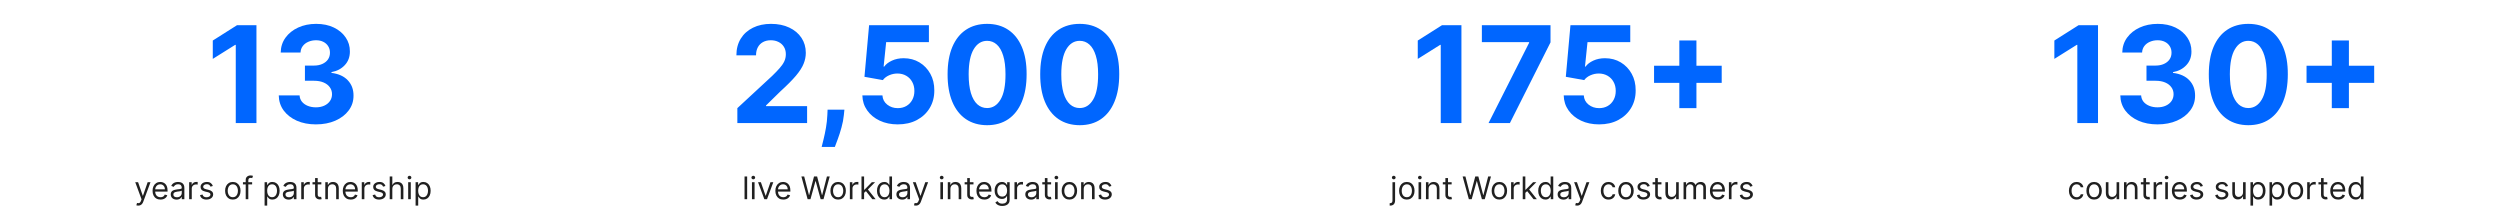 <svg width="1280" height="108" viewBox="0 0 1280 108" fill="none" xmlns="http://www.w3.org/2000/svg">
<path d="M131.302 12.905V63H120.711V22.959H120.417L108.946 30.15V20.757L121.347 12.905H131.302ZM161.725 63.685C158.072 63.685 154.819 63.057 151.965 61.801C149.128 60.529 146.885 58.785 145.238 56.567C143.608 54.333 142.768 51.756 142.719 48.837H153.384C153.449 50.06 153.848 51.137 154.582 52.066C155.332 52.98 156.327 53.689 157.566 54.194C158.806 54.7 160.2 54.953 161.749 54.953C163.364 54.953 164.79 54.667 166.03 54.096C167.269 53.526 168.239 52.735 168.94 51.724C169.642 50.713 169.992 49.547 169.992 48.226C169.992 46.889 169.617 45.707 168.867 44.679C168.133 43.636 167.073 42.82 165.687 42.233C164.317 41.646 162.687 41.353 160.795 41.353H156.123V33.574H160.795C162.393 33.574 163.804 33.297 165.027 32.743C166.266 32.188 167.228 31.422 167.913 30.443C168.598 29.449 168.94 28.291 168.94 26.97C168.94 25.715 168.639 24.614 168.035 23.668C167.448 22.706 166.617 21.956 165.54 21.418C164.481 20.88 163.241 20.61 161.823 20.61C160.388 20.61 159.075 20.871 157.884 21.393C156.694 21.899 155.74 22.624 155.023 23.57C154.305 24.516 153.922 25.625 153.873 26.897H143.722C143.771 24.01 144.594 21.466 146.192 19.265C147.791 17.064 149.943 15.343 152.65 14.104C155.373 12.848 158.447 12.221 161.871 12.221C165.328 12.221 168.353 12.848 170.946 14.104C173.539 15.36 175.553 17.055 176.988 19.192C178.439 21.312 179.157 23.692 179.14 26.334C179.157 29.139 178.284 31.479 176.523 33.354C174.778 35.23 172.503 36.42 169.699 36.925V37.317C173.384 37.79 176.189 39.07 178.113 41.157C180.054 43.228 181.016 45.821 180.999 48.935C181.016 51.789 180.192 54.325 178.529 56.542C176.882 58.76 174.607 60.505 171.704 61.777C168.802 63.049 165.475 63.685 161.725 63.685Z" fill="#0066FF"/>
<path d="M70.786 105.273C70.559 105.273 70.356 105.254 70.178 105.216C70 105.182 69.877 105.148 69.809 105.114L70.15 103.932C70.476 104.015 70.763 104.045 71.013 104.023C71.263 104 71.485 103.888 71.678 103.688C71.875 103.491 72.055 103.17 72.218 102.727L72.468 102.045L69.241 93.273H70.695L73.104 100.227H73.195L75.604 93.273H77.059L73.354 103.273C73.188 103.723 72.981 104.097 72.735 104.392C72.489 104.691 72.203 104.913 71.877 105.057C71.555 105.201 71.192 105.273 70.786 105.273ZM82.175 102.182C81.335 102.182 80.609 101.996 79.999 101.625C79.393 101.25 78.925 100.727 78.596 100.057C78.27 99.383 78.107 98.599 78.107 97.704C78.107 96.811 78.27 96.023 78.596 95.341C78.925 94.655 79.384 94.121 79.971 93.739C80.562 93.352 81.251 93.159 82.039 93.159C82.494 93.159 82.942 93.235 83.386 93.386C83.829 93.538 84.232 93.784 84.596 94.125C84.96 94.462 85.249 94.909 85.465 95.466C85.681 96.023 85.789 96.708 85.789 97.523V98.091H79.062V96.932H84.425C84.425 96.439 84.327 96 84.13 95.614C83.937 95.227 83.66 94.922 83.3 94.699C82.944 94.475 82.524 94.364 82.039 94.364C81.505 94.364 81.043 94.496 80.653 94.761C80.266 95.023 79.969 95.364 79.761 95.784C79.552 96.204 79.448 96.655 79.448 97.136V97.909C79.448 98.568 79.562 99.127 79.789 99.585C80.02 100.04 80.34 100.386 80.749 100.625C81.158 100.86 81.634 100.977 82.175 100.977C82.528 100.977 82.846 100.928 83.13 100.83C83.418 100.727 83.666 100.576 83.874 100.375C84.083 100.17 84.244 99.917 84.357 99.614L85.653 99.977C85.516 100.417 85.287 100.803 84.965 101.136C84.643 101.466 84.246 101.723 83.772 101.909C83.299 102.091 82.766 102.182 82.175 102.182ZM90.397 102.205C89.844 102.205 89.342 102.1 88.891 101.892C88.441 101.68 88.083 101.375 87.817 100.977C87.552 100.576 87.42 100.091 87.42 99.523C87.42 99.023 87.518 98.617 87.715 98.307C87.912 97.992 88.175 97.746 88.505 97.568C88.835 97.39 89.198 97.258 89.596 97.171C89.997 97.079 90.401 97.008 90.806 96.954C91.336 96.886 91.766 96.835 92.096 96.801C92.429 96.763 92.672 96.701 92.823 96.614C92.978 96.526 93.056 96.375 93.056 96.159V96.114C93.056 95.553 92.903 95.117 92.596 94.807C92.293 94.496 91.833 94.341 91.215 94.341C90.575 94.341 90.073 94.481 89.71 94.761C89.346 95.042 89.09 95.341 88.942 95.659L87.67 95.204C87.897 94.674 88.2 94.261 88.579 93.966C88.961 93.667 89.378 93.458 89.829 93.341C90.283 93.22 90.73 93.159 91.17 93.159C91.45 93.159 91.772 93.193 92.136 93.261C92.503 93.326 92.857 93.46 93.198 93.665C93.543 93.869 93.829 94.178 94.056 94.591C94.283 95.004 94.397 95.557 94.397 96.25V102H93.056V100.818H92.988C92.897 101.008 92.746 101.21 92.533 101.426C92.321 101.642 92.039 101.826 91.687 101.977C91.335 102.129 90.905 102.205 90.397 102.205ZM90.602 101C91.132 101 91.579 100.896 91.942 100.688C92.31 100.479 92.586 100.21 92.772 99.881C92.961 99.551 93.056 99.204 93.056 98.841V97.614C92.999 97.682 92.874 97.744 92.681 97.801C92.492 97.854 92.272 97.901 92.022 97.943C91.776 97.981 91.535 98.015 91.3 98.046C91.069 98.072 90.882 98.095 90.738 98.114C90.389 98.159 90.064 98.233 89.761 98.335C89.461 98.434 89.219 98.583 89.033 98.784C88.852 98.981 88.761 99.25 88.761 99.591C88.761 100.057 88.933 100.409 89.278 100.648C89.626 100.883 90.067 101 90.602 101ZM96.844 102V93.273H98.14V94.591H98.231C98.39 94.159 98.678 93.809 99.094 93.54C99.511 93.271 99.981 93.136 100.504 93.136C100.602 93.136 100.725 93.138 100.873 93.142C101.021 93.146 101.132 93.151 101.208 93.159V94.523C101.163 94.511 101.058 94.494 100.896 94.472C100.737 94.445 100.568 94.432 100.39 94.432C99.966 94.432 99.587 94.521 99.254 94.699C98.924 94.873 98.663 95.115 98.469 95.426C98.28 95.733 98.185 96.083 98.185 96.477V102H96.844ZM108.979 95.227L107.775 95.568C107.699 95.367 107.587 95.172 107.44 94.983C107.296 94.79 107.099 94.631 106.849 94.506C106.599 94.381 106.279 94.318 105.888 94.318C105.354 94.318 104.909 94.441 104.553 94.688C104.201 94.93 104.025 95.239 104.025 95.614C104.025 95.947 104.146 96.21 104.388 96.403C104.631 96.597 105.01 96.758 105.525 96.886L106.82 97.204C107.601 97.394 108.182 97.684 108.565 98.074C108.947 98.46 109.138 98.958 109.138 99.568C109.138 100.068 108.995 100.515 108.707 100.909C108.423 101.303 108.025 101.614 107.513 101.841C107.002 102.068 106.407 102.182 105.729 102.182C104.839 102.182 104.103 101.989 103.519 101.602C102.936 101.216 102.567 100.652 102.411 99.909L103.684 99.591C103.805 100.061 104.034 100.413 104.371 100.648C104.712 100.883 105.157 101 105.707 101C106.332 101 106.828 100.867 107.195 100.602C107.567 100.333 107.752 100.011 107.752 99.636C107.752 99.333 107.646 99.079 107.434 98.875C107.222 98.667 106.896 98.511 106.457 98.409L105.002 98.068C104.203 97.879 103.616 97.585 103.241 97.188C102.87 96.786 102.684 96.284 102.684 95.682C102.684 95.189 102.822 94.754 103.099 94.375C103.379 93.996 103.76 93.699 104.241 93.483C104.726 93.267 105.275 93.159 105.888 93.159C106.752 93.159 107.43 93.349 107.923 93.727C108.419 94.106 108.771 94.606 108.979 95.227ZM119.202 102.182C118.415 102.182 117.723 101.994 117.129 101.619C116.538 101.244 116.076 100.72 115.742 100.045C115.413 99.371 115.248 98.583 115.248 97.682C115.248 96.773 115.413 95.979 115.742 95.301C116.076 94.623 116.538 94.097 117.129 93.722C117.723 93.347 118.415 93.159 119.202 93.159C119.99 93.159 120.68 93.347 121.271 93.722C121.865 94.097 122.327 94.623 122.657 95.301C122.99 95.979 123.157 96.773 123.157 97.682C123.157 98.583 122.99 99.371 122.657 100.045C122.327 100.72 121.865 101.244 121.271 101.619C120.68 101.994 119.99 102.182 119.202 102.182ZM119.202 100.977C119.801 100.977 120.293 100.824 120.68 100.517C121.066 100.21 121.352 99.807 121.538 99.307C121.723 98.807 121.816 98.265 121.816 97.682C121.816 97.099 121.723 96.555 121.538 96.051C121.352 95.547 121.066 95.14 120.68 94.829C120.293 94.519 119.801 94.364 119.202 94.364C118.604 94.364 118.112 94.519 117.725 94.829C117.339 95.14 117.053 95.547 116.867 96.051C116.682 96.555 116.589 97.099 116.589 97.682C116.589 98.265 116.682 98.807 116.867 99.307C117.053 99.807 117.339 100.21 117.725 100.517C118.112 100.824 118.604 100.977 119.202 100.977ZM129.09 93.273V94.409H124.386V93.273H129.09ZM125.795 102V92.068C125.795 91.568 125.912 91.151 126.147 90.818C126.382 90.485 126.687 90.235 127.062 90.068C127.437 89.901 127.833 89.818 128.249 89.818C128.579 89.818 128.848 89.845 129.056 89.898C129.264 89.951 129.42 90 129.522 90.046L129.136 91.204C129.067 91.182 128.973 91.153 128.852 91.119C128.734 91.085 128.579 91.068 128.386 91.068C127.942 91.068 127.622 91.18 127.425 91.403C127.232 91.627 127.136 91.954 127.136 92.386V102H125.795ZM135.469 105.273V93.273H136.765V94.659H136.924C137.022 94.508 137.159 94.314 137.333 94.079C137.511 93.841 137.765 93.629 138.094 93.443C138.428 93.254 138.879 93.159 139.447 93.159C140.182 93.159 140.829 93.343 141.39 93.71C141.951 94.078 142.388 94.599 142.702 95.273C143.017 95.947 143.174 96.742 143.174 97.659C143.174 98.583 143.017 99.385 142.702 100.062C142.388 100.737 141.952 101.259 141.396 101.631C140.839 101.998 140.197 102.182 139.469 102.182C138.909 102.182 138.46 102.089 138.123 101.903C137.786 101.714 137.526 101.5 137.344 101.261C137.163 101.019 137.022 100.818 136.924 100.659H136.81V105.273H135.469ZM136.788 97.636C136.788 98.296 136.884 98.877 137.077 99.381C137.271 99.881 137.553 100.273 137.924 100.557C138.295 100.837 138.75 100.977 139.288 100.977C139.848 100.977 140.316 100.83 140.691 100.534C141.07 100.235 141.354 99.833 141.543 99.329C141.737 98.822 141.833 98.258 141.833 97.636C141.833 97.023 141.738 96.47 141.549 95.977C141.363 95.481 141.081 95.089 140.702 94.801C140.327 94.51 139.856 94.364 139.288 94.364C138.742 94.364 138.284 94.502 137.913 94.778C137.541 95.051 137.261 95.434 137.072 95.926C136.882 96.415 136.788 96.985 136.788 97.636ZM147.788 102.205C147.235 102.205 146.733 102.1 146.282 101.892C145.831 101.68 145.473 101.375 145.208 100.977C144.943 100.576 144.81 100.091 144.81 99.523C144.81 99.023 144.909 98.617 145.106 98.307C145.303 97.992 145.566 97.746 145.896 97.568C146.225 97.39 146.589 97.258 146.987 97.171C147.388 97.079 147.791 97.008 148.197 96.954C148.727 96.886 149.157 96.835 149.487 96.801C149.82 96.763 150.062 96.701 150.214 96.614C150.369 96.526 150.447 96.375 150.447 96.159V96.114C150.447 95.553 150.293 95.117 149.987 94.807C149.683 94.496 149.223 94.341 148.606 94.341C147.966 94.341 147.464 94.481 147.1 94.761C146.737 95.042 146.481 95.341 146.333 95.659L145.06 95.204C145.288 94.674 145.591 94.261 145.969 93.966C146.352 93.667 146.769 93.458 147.219 93.341C147.674 93.22 148.121 93.159 148.56 93.159C148.841 93.159 149.163 93.193 149.526 93.261C149.894 93.326 150.248 93.46 150.589 93.665C150.933 93.869 151.219 94.178 151.447 94.591C151.674 95.004 151.788 95.557 151.788 96.25V102H150.447V100.818H150.379C150.288 101.008 150.136 101.21 149.924 101.426C149.712 101.642 149.43 101.826 149.077 101.977C148.725 102.129 148.295 102.205 147.788 102.205ZM147.992 101C148.522 101 148.969 100.896 149.333 100.688C149.701 100.479 149.977 100.21 150.163 99.881C150.352 99.551 150.447 99.204 150.447 98.841V97.614C150.39 97.682 150.265 97.744 150.072 97.801C149.882 97.854 149.663 97.901 149.413 97.943C149.166 97.981 148.926 98.015 148.691 98.046C148.46 98.072 148.272 98.095 148.129 98.114C147.78 98.159 147.454 98.233 147.151 98.335C146.852 98.434 146.61 98.583 146.424 98.784C146.242 98.981 146.151 99.25 146.151 99.591C146.151 100.057 146.324 100.409 146.668 100.648C147.017 100.883 147.458 101 147.992 101ZM154.235 102V93.273H155.531V94.591H155.621C155.781 94.159 156.068 93.809 156.485 93.54C156.902 93.271 157.371 93.136 157.894 93.136C157.993 93.136 158.116 93.138 158.263 93.142C158.411 93.146 158.523 93.151 158.599 93.159V94.523C158.553 94.511 158.449 94.494 158.286 94.472C158.127 94.445 157.959 94.432 157.781 94.432C157.356 94.432 156.978 94.521 156.644 94.699C156.315 94.873 156.053 95.115 155.86 95.426C155.671 95.733 155.576 96.083 155.576 96.477V102H154.235ZM164.531 93.273V94.409H160.008V93.273H164.531ZM161.326 91.182H162.667V99.5C162.667 99.879 162.722 100.163 162.832 100.352C162.945 100.538 163.089 100.663 163.263 100.727C163.442 100.788 163.629 100.818 163.826 100.818C163.974 100.818 164.095 100.811 164.19 100.795C164.284 100.777 164.36 100.761 164.417 100.75L164.69 101.955C164.599 101.989 164.472 102.023 164.309 102.057C164.146 102.095 163.94 102.114 163.69 102.114C163.311 102.114 162.94 102.032 162.576 101.869C162.216 101.706 161.917 101.458 161.678 101.125C161.443 100.792 161.326 100.371 161.326 99.864V91.182ZM167.888 96.75V102H166.548V93.273H167.843V94.636H167.957C168.161 94.193 168.472 93.837 168.888 93.568C169.305 93.296 169.843 93.159 170.502 93.159C171.093 93.159 171.61 93.28 172.053 93.523C172.496 93.761 172.841 94.125 173.087 94.614C173.334 95.099 173.457 95.712 173.457 96.454V102H172.116V96.546C172.116 95.86 171.938 95.326 171.582 94.943C171.226 94.557 170.737 94.364 170.116 94.364C169.688 94.364 169.305 94.456 168.968 94.642C168.635 94.828 168.371 95.099 168.178 95.454C167.985 95.811 167.888 96.242 167.888 96.75ZM179.566 102.182C178.725 102.182 178 101.996 177.39 101.625C176.784 101.25 176.316 100.727 175.987 100.057C175.661 99.383 175.498 98.599 175.498 97.704C175.498 96.811 175.661 96.023 175.987 95.341C176.316 94.655 176.774 94.121 177.362 93.739C177.952 93.352 178.642 93.159 179.43 93.159C179.884 93.159 180.333 93.235 180.776 93.386C181.219 93.538 181.623 93.784 181.987 94.125C182.35 94.462 182.64 94.909 182.856 95.466C183.072 96.023 183.18 96.708 183.18 97.523V98.091H176.452V96.932H181.816C181.816 96.439 181.718 96 181.521 95.614C181.327 95.227 181.051 94.922 180.691 94.699C180.335 94.475 179.915 94.364 179.43 94.364C178.896 94.364 178.433 94.496 178.043 94.761C177.657 95.023 177.36 95.364 177.151 95.784C176.943 96.204 176.839 96.655 176.839 97.136V97.909C176.839 98.568 176.952 99.127 177.18 99.585C177.411 100.04 177.731 100.386 178.14 100.625C178.549 100.86 179.024 100.977 179.566 100.977C179.918 100.977 180.237 100.928 180.521 100.83C180.808 100.727 181.057 100.576 181.265 100.375C181.473 100.17 181.634 99.917 181.748 99.614L183.043 99.977C182.907 100.417 182.678 100.803 182.356 101.136C182.034 101.466 181.636 101.723 181.163 101.909C180.689 102.091 180.157 102.182 179.566 102.182ZM185.219 102V93.273H186.515V94.591H186.606C186.765 94.159 187.053 93.809 187.469 93.54C187.886 93.271 188.356 93.136 188.879 93.136C188.977 93.136 189.1 93.138 189.248 93.142C189.396 93.146 189.507 93.151 189.583 93.159V94.523C189.538 94.511 189.433 94.494 189.271 94.472C189.112 94.445 188.943 94.432 188.765 94.432C188.341 94.432 187.962 94.521 187.629 94.699C187.299 94.873 187.038 95.115 186.844 95.426C186.655 95.733 186.56 96.083 186.56 96.477V102H185.219ZM197.354 95.227L196.15 95.568C196.074 95.367 195.962 95.172 195.815 94.983C195.671 94.79 195.474 94.631 195.224 94.506C194.974 94.381 194.654 94.318 194.263 94.318C193.729 94.318 193.284 94.441 192.928 94.688C192.576 94.93 192.4 95.239 192.4 95.614C192.4 95.947 192.521 96.21 192.763 96.403C193.006 96.597 193.385 96.758 193.9 96.886L195.195 97.204C195.976 97.394 196.557 97.684 196.94 98.074C197.322 98.46 197.513 98.958 197.513 99.568C197.513 100.068 197.37 100.515 197.082 100.909C196.798 101.303 196.4 101.614 195.888 101.841C195.377 102.068 194.782 102.182 194.104 102.182C193.214 102.182 192.478 101.989 191.894 101.602C191.311 101.216 190.942 100.652 190.786 99.909L192.059 99.591C192.18 100.061 192.409 100.413 192.746 100.648C193.087 100.883 193.532 101 194.082 101C194.707 101 195.203 100.867 195.57 100.602C195.942 100.333 196.127 100.011 196.127 99.636C196.127 99.333 196.021 99.079 195.809 98.875C195.597 98.667 195.271 98.511 194.832 98.409L193.377 98.068C192.578 97.879 191.991 97.585 191.616 97.188C191.245 96.786 191.059 96.284 191.059 95.682C191.059 95.189 191.197 94.754 191.474 94.375C191.754 93.996 192.135 93.699 192.616 93.483C193.101 93.267 193.65 93.159 194.263 93.159C195.127 93.159 195.805 93.349 196.298 93.727C196.794 94.106 197.146 94.606 197.354 95.227ZM200.873 96.75V102H199.532V90.364H200.873V94.636H200.987C201.191 94.186 201.498 93.828 201.907 93.562C202.32 93.294 202.869 93.159 203.555 93.159C204.149 93.159 204.67 93.278 205.117 93.517C205.564 93.752 205.911 94.114 206.157 94.602C206.407 95.087 206.532 95.704 206.532 96.454V102H205.191V96.546C205.191 95.852 205.011 95.316 204.651 94.938C204.295 94.555 203.801 94.364 203.168 94.364C202.729 94.364 202.335 94.456 201.987 94.642C201.642 94.828 201.369 95.099 201.168 95.454C200.971 95.811 200.873 96.242 200.873 96.75ZM208.985 102V93.273H210.326V102H208.985ZM209.667 91.818C209.406 91.818 209.18 91.729 208.991 91.551C208.805 91.373 208.712 91.159 208.712 90.909C208.712 90.659 208.805 90.445 208.991 90.267C209.18 90.089 209.406 90 209.667 90C209.928 90 210.152 90.089 210.337 90.267C210.527 90.445 210.621 90.659 210.621 90.909C210.621 91.159 210.527 91.373 210.337 91.551C210.152 91.729 209.928 91.818 209.667 91.818ZM212.782 105.273V93.273H214.077V94.659H214.237C214.335 94.508 214.471 94.314 214.646 94.079C214.824 93.841 215.077 93.629 215.407 93.443C215.74 93.254 216.191 93.159 216.759 93.159C217.494 93.159 218.142 93.343 218.702 93.71C219.263 94.078 219.701 94.599 220.015 95.273C220.329 95.947 220.487 96.742 220.487 97.659C220.487 98.583 220.329 99.385 220.015 100.062C219.701 100.737 219.265 101.259 218.708 101.631C218.151 101.998 217.509 102.182 216.782 102.182C216.221 102.182 215.772 102.089 215.435 101.903C215.098 101.714 214.839 101.5 214.657 101.261C214.475 101.019 214.335 100.818 214.237 100.659H214.123V105.273H212.782ZM214.1 97.636C214.1 98.296 214.197 98.877 214.39 99.381C214.583 99.881 214.865 100.273 215.237 100.557C215.608 100.837 216.062 100.977 216.6 100.977C217.161 100.977 217.629 100.83 218.004 100.534C218.382 100.235 218.666 99.833 218.856 99.329C219.049 98.822 219.146 98.258 219.146 97.636C219.146 97.023 219.051 96.47 218.862 95.977C218.676 95.481 218.394 95.089 218.015 94.801C217.64 94.51 217.168 94.364 216.6 94.364C216.055 94.364 215.596 94.502 215.225 94.778C214.854 95.051 214.574 95.434 214.384 95.926C214.195 96.415 214.1 96.985 214.1 97.636Z" fill="#202020"/>
<path d="M377.523 63V55.368L395.354 38.858C396.871 37.39 398.143 36.069 399.17 34.895C400.214 33.721 401.005 32.572 401.543 31.446C402.081 30.305 402.35 29.074 402.35 27.753C402.35 26.285 402.016 25.021 401.347 23.962C400.679 22.885 399.765 22.062 398.608 21.491C397.45 20.904 396.137 20.61 394.67 20.61C393.137 20.61 391.8 20.92 390.658 21.54C389.517 22.16 388.636 23.048 388.016 24.206C387.397 25.364 387.087 26.742 387.087 28.34H377.034C377.034 25.062 377.776 22.217 379.26 19.803C380.744 17.39 382.823 15.523 385.497 14.202C388.171 12.881 391.253 12.221 394.743 12.221C398.33 12.221 401.453 12.857 404.111 14.129C406.786 15.384 408.865 17.129 410.349 19.363C411.832 21.597 412.574 24.157 412.574 27.044C412.574 28.935 412.199 30.802 411.449 32.645C410.715 34.487 409.403 36.534 407.511 38.784C405.62 41.018 402.953 43.701 399.513 46.832L392.199 53.999V54.341H413.235V63H377.523ZM432.332 56.151L432.063 58.842C431.851 60.994 431.443 63.139 430.84 65.275C430.253 67.427 429.633 69.376 428.981 71.121C428.345 72.866 427.832 74.235 427.44 75.23H420.689C420.934 74.268 421.268 72.923 421.692 71.194C422.116 69.482 422.515 67.558 422.891 65.422C423.266 63.285 423.502 61.108 423.6 58.891L423.722 56.151H432.332ZM459.654 63.685C456.197 63.685 453.115 63.049 450.408 61.777C447.718 60.505 445.581 58.752 444 56.518C442.418 54.284 441.594 51.724 441.529 48.837H451.803C451.917 50.778 452.732 52.352 454.249 53.558C455.765 54.765 457.567 55.368 459.654 55.368C461.318 55.368 462.785 55.002 464.057 54.268C465.345 53.518 466.348 52.482 467.066 51.161C467.8 49.824 468.166 48.291 468.166 46.563C468.166 44.802 467.791 43.252 467.041 41.915C466.307 40.578 465.288 39.535 463.984 38.784C462.679 38.034 461.187 37.651 459.508 37.635C458.04 37.635 456.613 37.936 455.227 38.54C453.857 39.143 452.789 39.967 452.023 41.01L442.605 39.322L444.978 12.905H475.602V21.564H453.71L452.414 34.112H452.708C453.588 32.873 454.917 31.846 456.695 31.03C458.472 30.215 460.461 29.808 462.663 29.808C465.68 29.808 468.37 30.517 470.735 31.936C473.099 33.354 474.966 35.303 476.336 37.782C477.706 40.244 478.383 43.081 478.366 46.294C478.383 49.669 477.6 52.67 476.018 55.295C474.453 57.904 472.259 59.959 469.438 61.459C466.634 62.943 463.372 63.685 459.654 63.685ZM505.395 64.101C501.188 64.084 497.568 63.049 494.535 60.994C491.518 58.94 489.194 55.964 487.563 52.066C485.949 48.169 485.15 43.481 485.166 38.002C485.166 32.539 485.973 27.883 487.588 24.035C489.219 20.186 491.542 17.259 494.559 15.254C497.592 13.232 501.204 12.221 505.395 12.221C509.586 12.221 513.19 13.232 516.206 15.254C519.239 17.276 521.571 20.211 523.202 24.059C524.833 27.891 525.64 32.539 525.624 38.002C525.624 43.497 524.808 48.193 523.177 52.091C521.563 55.988 519.248 58.964 516.231 61.019C513.214 63.073 509.602 64.101 505.395 64.101ZM505.395 55.319C508.265 55.319 510.556 53.876 512.268 50.99C513.98 48.104 514.828 43.774 514.812 38.002C514.812 34.202 514.421 31.039 513.638 28.511C512.872 25.983 511.779 24.084 510.36 22.812C508.958 21.54 507.303 20.904 505.395 20.904C502.541 20.904 500.258 22.331 498.546 25.184C496.834 28.038 495.97 32.311 495.953 38.002C495.953 41.85 496.336 45.062 497.103 47.639C497.886 50.199 498.986 52.123 500.405 53.412C501.824 54.684 503.487 55.319 505.395 55.319ZM552.817 64.101C548.61 64.084 544.99 63.049 541.957 60.994C538.94 58.94 536.616 55.964 534.986 52.066C533.371 48.169 532.572 43.481 532.589 38.002C532.589 32.539 533.396 27.883 535.01 24.035C536.641 20.186 538.965 17.259 541.981 15.254C545.014 13.232 548.626 12.221 552.817 12.221C557.008 12.221 560.612 13.232 563.629 15.254C566.662 17.276 568.994 20.211 570.624 24.059C572.255 27.891 573.062 32.539 573.046 38.002C573.046 43.497 572.23 48.193 570.6 52.091C568.985 55.988 566.67 58.964 563.653 61.019C560.636 63.073 557.024 64.101 552.817 64.101ZM552.817 55.319C555.687 55.319 557.978 53.876 559.69 50.99C561.403 48.104 562.251 43.774 562.234 38.002C562.234 34.202 561.843 31.039 561.06 28.511C560.294 25.983 559.201 24.084 557.783 22.812C556.38 21.54 554.725 20.904 552.817 20.904C549.963 20.904 547.681 22.331 545.968 25.184C544.256 28.038 543.392 32.311 543.376 38.002C543.376 41.85 543.759 45.062 544.525 47.639C545.308 50.199 546.409 52.123 547.827 53.412C549.246 54.684 550.909 55.319 552.817 55.319Z" fill="#0066FF"/>
<path d="M382.545 90.364V102H381.204V90.364H382.545ZM385.001 102V93.273H386.342V102H385.001ZM385.683 91.818C385.421 91.818 385.196 91.729 385.006 91.551C384.821 91.373 384.728 91.159 384.728 90.909C384.728 90.659 384.821 90.445 385.006 90.267C385.196 90.089 385.421 90 385.683 90C385.944 90 386.167 90.089 386.353 90.267C386.542 90.445 386.637 90.659 386.637 90.909C386.637 91.159 386.542 91.373 386.353 91.551C386.167 91.729 385.944 91.818 385.683 91.818ZM395.934 93.273L392.707 102H391.343L388.116 93.273H389.57L391.979 100.227H392.07L394.479 93.273H395.934ZM401.05 102.182C400.21 102.182 399.484 101.996 398.874 101.625C398.268 101.25 397.8 100.727 397.471 100.057C397.145 99.383 396.982 98.599 396.982 97.704C396.982 96.811 397.145 96.023 397.471 95.341C397.8 94.655 398.259 94.121 398.846 93.739C399.437 93.352 400.126 93.159 400.914 93.159C401.369 93.159 401.817 93.235 402.261 93.386C402.704 93.538 403.107 93.784 403.471 94.125C403.835 94.462 404.124 94.909 404.34 95.466C404.556 96.023 404.664 96.708 404.664 97.523V98.091H397.937V96.932H403.3C403.3 96.439 403.202 96 403.005 95.614C402.812 95.227 402.535 94.922 402.175 94.699C401.819 94.475 401.399 94.364 400.914 94.364C400.38 94.364 399.918 94.496 399.528 94.761C399.141 95.023 398.844 95.364 398.636 95.784C398.427 96.204 398.323 96.655 398.323 97.136V97.909C398.323 98.568 398.437 99.127 398.664 99.585C398.895 100.04 399.215 100.386 399.624 100.625C400.033 100.86 400.509 100.977 401.05 100.977C401.403 100.977 401.721 100.928 402.005 100.83C402.293 100.727 402.541 100.576 402.749 100.375C402.958 100.17 403.119 99.917 403.232 99.614L404.528 99.977C404.391 100.417 404.162 100.803 403.84 101.136C403.518 101.466 403.121 101.723 402.647 101.909C402.174 102.091 401.641 102.182 401.05 102.182ZM413.499 102L410.317 90.364H411.749L414.181 99.841H414.295L416.772 90.364H418.363L420.84 99.841H420.954L423.386 90.364H424.817L421.636 102H420.181L417.613 92.727H417.522L414.954 102H413.499ZM429.124 102.182C428.336 102.182 427.645 101.994 427.05 101.619C426.46 101.244 425.997 100.72 425.664 100.045C425.335 99.371 425.17 98.583 425.17 97.682C425.17 96.773 425.335 95.979 425.664 95.301C425.997 94.623 426.46 94.097 427.05 93.722C427.645 93.347 428.336 93.159 429.124 93.159C429.912 93.159 430.602 93.347 431.192 93.722C431.787 94.097 432.249 94.623 432.579 95.301C432.912 95.979 433.079 96.773 433.079 97.682C433.079 98.583 432.912 99.371 432.579 100.045C432.249 100.72 431.787 101.244 431.192 101.619C430.602 101.994 429.912 102.182 429.124 102.182ZM429.124 100.977C429.723 100.977 430.215 100.824 430.602 100.517C430.988 100.21 431.274 99.807 431.46 99.307C431.645 98.807 431.738 98.265 431.738 97.682C431.738 97.099 431.645 96.555 431.46 96.051C431.274 95.547 430.988 95.14 430.602 94.829C430.215 94.519 429.723 94.364 429.124 94.364C428.526 94.364 428.033 94.519 427.647 94.829C427.261 95.14 426.975 95.547 426.789 96.051C426.603 96.555 426.511 97.099 426.511 97.682C426.511 98.265 426.603 98.807 426.789 99.307C426.975 99.807 427.261 100.21 427.647 100.517C428.033 100.824 428.526 100.977 429.124 100.977ZM435.126 102V93.273H436.421V94.591H436.512C436.671 94.159 436.959 93.809 437.376 93.54C437.792 93.271 438.262 93.136 438.785 93.136C438.883 93.136 439.006 93.138 439.154 93.142C439.302 93.146 439.414 93.151 439.489 93.159V94.523C439.444 94.511 439.34 94.494 439.177 94.472C439.018 94.445 438.849 94.432 438.671 94.432C438.247 94.432 437.868 94.521 437.535 94.699C437.205 94.873 436.944 95.115 436.751 95.426C436.561 95.733 436.467 96.083 436.467 96.477V102H435.126ZM442.329 98.818L442.306 97.159H442.579L446.397 93.273H448.056L443.988 97.386H443.874L442.329 98.818ZM441.079 102V90.364H442.42V102H441.079ZM446.624 102L443.215 97.682L444.17 96.75L448.329 102H446.624ZM452.718 102.182C451.991 102.182 451.349 101.998 450.792 101.631C450.235 101.259 449.799 100.737 449.485 100.062C449.171 99.385 449.013 98.583 449.013 97.659C449.013 96.742 449.171 95.947 449.485 95.273C449.799 94.599 450.237 94.078 450.798 93.71C451.358 93.343 452.006 93.159 452.741 93.159C453.309 93.159 453.758 93.254 454.087 93.443C454.421 93.629 454.674 93.841 454.849 94.079C455.027 94.314 455.165 94.508 455.263 94.659H455.377V90.364H456.718V102H455.423V100.659H455.263C455.165 100.818 455.025 101.019 454.843 101.261C454.661 101.5 454.402 101.714 454.065 101.903C453.728 102.089 453.279 102.182 452.718 102.182ZM452.9 100.977C453.438 100.977 453.892 100.837 454.263 100.557C454.635 100.273 454.917 99.881 455.11 99.381C455.303 98.877 455.4 98.296 455.4 97.636C455.4 96.985 455.305 96.415 455.116 95.926C454.926 95.434 454.646 95.051 454.275 94.778C453.904 94.502 453.445 94.364 452.9 94.364C452.332 94.364 451.858 94.51 451.479 94.801C451.104 95.089 450.822 95.481 450.633 95.977C450.447 96.47 450.354 97.023 450.354 97.636C450.354 98.258 450.449 98.822 450.638 99.329C450.832 99.833 451.116 100.235 451.491 100.534C451.87 100.83 452.339 100.977 452.9 100.977ZM461.928 102.205C461.375 102.205 460.873 102.1 460.423 101.892C459.972 101.68 459.614 101.375 459.349 100.977C459.084 100.576 458.951 100.091 458.951 99.523C458.951 99.023 459.049 98.617 459.246 98.307C459.443 97.992 459.707 97.746 460.036 97.568C460.366 97.39 460.729 97.258 461.127 97.171C461.529 97.079 461.932 97.008 462.337 96.954C462.868 96.886 463.298 96.835 463.627 96.801C463.96 96.763 464.203 96.701 464.354 96.614C464.51 96.526 464.587 96.375 464.587 96.159V96.114C464.587 95.553 464.434 95.117 464.127 94.807C463.824 94.496 463.364 94.341 462.746 94.341C462.106 94.341 461.604 94.481 461.241 94.761C460.877 95.042 460.621 95.341 460.474 95.659L459.201 95.204C459.428 94.674 459.731 94.261 460.11 93.966C460.493 93.667 460.909 93.458 461.36 93.341C461.815 93.22 462.262 93.159 462.701 93.159C462.981 93.159 463.303 93.193 463.667 93.261C464.034 93.326 464.388 93.46 464.729 93.665C465.074 93.869 465.36 94.178 465.587 94.591C465.815 95.004 465.928 95.557 465.928 96.25V102H464.587V100.818H464.519C464.428 101.008 464.277 101.21 464.065 101.426C463.853 101.642 463.57 101.826 463.218 101.977C462.866 102.129 462.436 102.205 461.928 102.205ZM462.133 101C462.663 101 463.11 100.896 463.474 100.688C463.841 100.479 464.118 100.21 464.303 99.881C464.493 99.551 464.587 99.204 464.587 98.841V97.614C464.531 97.682 464.406 97.744 464.212 97.801C464.023 97.854 463.803 97.901 463.553 97.943C463.307 97.981 463.067 98.015 462.832 98.046C462.601 98.072 462.413 98.095 462.269 98.114C461.921 98.159 461.595 98.233 461.292 98.335C460.993 98.434 460.75 98.583 460.565 98.784C460.383 98.981 460.292 99.25 460.292 99.591C460.292 100.057 460.464 100.409 460.809 100.648C461.157 100.883 461.599 101 462.133 101ZM468.927 105.273C468.7 105.273 468.497 105.254 468.319 105.216C468.141 105.182 468.018 105.148 467.95 105.114L468.29 103.932C468.616 104.015 468.904 104.045 469.154 104.023C469.404 104 469.626 103.888 469.819 103.688C470.016 103.491 470.196 103.17 470.359 102.727L470.609 102.045L467.381 93.273H468.836L471.245 100.227H471.336L473.745 93.273H475.2L471.495 103.273C471.328 103.723 471.122 104.097 470.876 104.392C470.629 104.691 470.344 104.913 470.018 105.057C469.696 105.201 469.332 105.273 468.927 105.273ZM481.469 102V93.273H482.81V102H481.469ZM482.151 91.818C481.89 91.818 481.665 91.729 481.475 91.551C481.29 91.373 481.197 91.159 481.197 90.909C481.197 90.659 481.29 90.445 481.475 90.267C481.665 90.089 481.89 90 482.151 90C482.413 90 482.636 90.089 482.822 90.267C483.011 90.445 483.106 90.659 483.106 90.909C483.106 91.159 483.011 91.373 482.822 91.551C482.636 91.729 482.413 91.818 482.151 91.818ZM486.607 96.75V102H485.266V93.273H486.562V94.636H486.675C486.88 94.193 487.191 93.837 487.607 93.568C488.024 93.296 488.562 93.159 489.221 93.159C489.812 93.159 490.329 93.28 490.772 93.523C491.215 93.761 491.56 94.125 491.806 94.614C492.052 95.099 492.175 95.712 492.175 96.454V102H490.835V96.546C490.835 95.86 490.656 95.326 490.3 94.943C489.944 94.557 489.456 94.364 488.835 94.364C488.406 94.364 488.024 94.456 487.687 94.642C487.353 94.828 487.09 95.099 486.897 95.454C486.704 95.811 486.607 96.242 486.607 96.75ZM498.421 93.273V94.409H493.898V93.273H498.421ZM495.217 91.182H496.558V99.5C496.558 99.879 496.612 100.163 496.722 100.352C496.836 100.538 496.98 100.663 497.154 100.727C497.332 100.788 497.52 100.818 497.717 100.818C497.864 100.818 497.986 100.811 498.08 100.795C498.175 100.777 498.251 100.761 498.308 100.75L498.58 101.955C498.489 101.989 498.362 102.023 498.2 102.057C498.037 102.095 497.83 102.114 497.58 102.114C497.201 102.114 496.83 102.032 496.467 101.869C496.107 101.706 495.808 101.458 495.569 101.125C495.334 100.792 495.217 100.371 495.217 99.864V91.182ZM504.004 102.182C503.163 102.182 502.437 101.996 501.827 101.625C501.221 101.25 500.754 100.727 500.424 100.057C500.098 99.383 499.935 98.599 499.935 97.704C499.935 96.811 500.098 96.023 500.424 95.341C500.754 94.655 501.212 94.121 501.799 93.739C502.39 93.352 503.079 93.159 503.867 93.159C504.322 93.159 504.771 93.235 505.214 93.386C505.657 93.538 506.06 93.784 506.424 94.125C506.788 94.462 507.077 94.909 507.293 95.466C507.509 96.023 507.617 96.708 507.617 97.523V98.091H500.89V96.932H506.254C506.254 96.439 506.155 96 505.958 95.614C505.765 95.227 505.488 94.922 505.129 94.699C504.772 94.475 504.352 94.364 503.867 94.364C503.333 94.364 502.871 94.496 502.481 94.761C502.094 95.023 501.797 95.364 501.589 95.784C501.38 96.204 501.276 96.655 501.276 97.136V97.909C501.276 98.568 501.39 99.127 501.617 99.585C501.848 100.04 502.168 100.386 502.577 100.625C502.987 100.86 503.462 100.977 504.004 100.977C504.356 100.977 504.674 100.928 504.958 100.83C505.246 100.727 505.494 100.576 505.702 100.375C505.911 100.17 506.072 99.917 506.185 99.614L507.481 99.977C507.344 100.417 507.115 100.803 506.793 101.136C506.471 101.466 506.074 101.723 505.6 101.909C505.127 102.091 504.594 102.182 504.004 102.182ZM513.18 105.455C512.532 105.455 511.975 105.371 511.509 105.205C511.043 105.042 510.655 104.826 510.344 104.557C510.038 104.292 509.793 104.008 509.612 103.705L510.68 102.955C510.801 103.114 510.954 103.295 511.14 103.5C511.326 103.708 511.579 103.888 511.901 104.04C512.227 104.195 512.653 104.273 513.18 104.273C513.884 104.273 514.466 104.102 514.924 103.761C515.382 103.42 515.612 102.886 515.612 102.159V100.386H515.498C515.399 100.545 515.259 100.742 515.077 100.977C514.899 101.208 514.642 101.415 514.305 101.597C513.971 101.775 513.521 101.864 512.952 101.864C512.248 101.864 511.615 101.697 511.055 101.364C510.498 101.03 510.057 100.545 509.731 99.909C509.409 99.273 509.248 98.5 509.248 97.591C509.248 96.697 509.405 95.919 509.719 95.256C510.034 94.589 510.471 94.074 511.032 93.71C511.593 93.343 512.24 93.159 512.975 93.159C513.543 93.159 513.994 93.254 514.327 93.443C514.665 93.629 514.922 93.841 515.1 94.079C515.282 94.314 515.422 94.508 515.521 94.659H515.657V93.273H516.952V102.25C516.952 103 516.782 103.61 516.441 104.08C516.104 104.553 515.649 104.9 515.077 105.119C514.509 105.343 513.877 105.455 513.18 105.455ZM513.134 100.659C513.672 100.659 514.127 100.536 514.498 100.29C514.869 100.044 515.151 99.689 515.344 99.227C515.538 98.765 515.634 98.212 515.634 97.568C515.634 96.939 515.54 96.385 515.35 95.903C515.161 95.422 514.88 95.046 514.509 94.773C514.138 94.5 513.68 94.364 513.134 94.364C512.566 94.364 512.093 94.508 511.714 94.796C511.339 95.083 511.057 95.47 510.867 95.954C510.682 96.439 510.589 96.977 510.589 97.568C510.589 98.174 510.683 98.71 510.873 99.176C511.066 99.638 511.35 100.002 511.725 100.267C512.104 100.528 512.574 100.659 513.134 100.659ZM519.407 102V93.273H520.702V94.591H520.793C520.952 94.159 521.24 93.809 521.657 93.54C522.074 93.271 522.543 93.136 523.066 93.136C523.165 93.136 523.288 93.138 523.435 93.142C523.583 93.146 523.695 93.151 523.771 93.159V94.523C523.725 94.511 523.621 94.494 523.458 94.472C523.299 94.445 523.13 94.432 522.952 94.432C522.528 94.432 522.149 94.521 521.816 94.699C521.487 94.873 521.225 95.115 521.032 95.426C520.843 95.733 520.748 96.083 520.748 96.477V102H519.407ZM527.928 102.205C527.375 102.205 526.873 102.1 526.423 101.892C525.972 101.68 525.614 101.375 525.349 100.977C525.084 100.576 524.951 100.091 524.951 99.523C524.951 99.023 525.049 98.617 525.246 98.307C525.443 97.992 525.707 97.746 526.036 97.568C526.366 97.39 526.729 97.258 527.127 97.171C527.529 97.079 527.932 97.008 528.337 96.954C528.868 96.886 529.298 96.835 529.627 96.801C529.96 96.763 530.203 96.701 530.354 96.614C530.51 96.526 530.587 96.375 530.587 96.159V96.114C530.587 95.553 530.434 95.117 530.127 94.807C529.824 94.496 529.364 94.341 528.746 94.341C528.106 94.341 527.604 94.481 527.241 94.761C526.877 95.042 526.621 95.341 526.474 95.659L525.201 95.204C525.428 94.674 525.731 94.261 526.11 93.966C526.493 93.667 526.909 93.458 527.36 93.341C527.815 93.22 528.262 93.159 528.701 93.159C528.981 93.159 529.303 93.193 529.667 93.261C530.034 93.326 530.388 93.46 530.729 93.665C531.074 93.869 531.36 94.178 531.587 94.591C531.815 95.004 531.928 95.557 531.928 96.25V102H530.587V100.818H530.519C530.428 101.008 530.277 101.21 530.065 101.426C529.853 101.642 529.57 101.826 529.218 101.977C528.866 102.129 528.436 102.205 527.928 102.205ZM528.133 101C528.663 101 529.11 100.896 529.474 100.688C529.841 100.479 530.118 100.21 530.303 99.881C530.493 99.551 530.587 99.204 530.587 98.841V97.614C530.531 97.682 530.406 97.744 530.212 97.801C530.023 97.854 529.803 97.901 529.553 97.943C529.307 97.981 529.067 98.015 528.832 98.046C528.601 98.072 528.413 98.095 528.269 98.114C527.921 98.159 527.595 98.233 527.292 98.335C526.993 98.434 526.75 98.583 526.565 98.784C526.383 98.981 526.292 99.25 526.292 99.591C526.292 100.057 526.464 100.409 526.809 100.648C527.157 100.883 527.599 101 528.133 101ZM538.171 93.273V94.409H533.648V93.273H538.171ZM534.967 91.182H536.308V99.5C536.308 99.879 536.362 100.163 536.472 100.352C536.586 100.538 536.73 100.663 536.904 100.727C537.082 100.788 537.27 100.818 537.467 100.818C537.614 100.818 537.736 100.811 537.83 100.795C537.925 100.777 538.001 100.761 538.058 100.75L538.33 101.955C538.239 101.989 538.112 102.023 537.95 102.057C537.787 102.095 537.58 102.114 537.33 102.114C536.951 102.114 536.58 102.032 536.217 101.869C535.857 101.706 535.558 101.458 535.319 101.125C535.084 100.792 534.967 100.371 534.967 99.864V91.182ZM540.188 102V93.273H541.529V102H540.188ZM540.87 91.818C540.609 91.818 540.383 91.729 540.194 91.551C540.008 91.373 539.915 91.159 539.915 90.909C539.915 90.659 540.008 90.445 540.194 90.267C540.383 90.089 540.609 90 540.87 90C541.131 90 541.355 90.089 541.54 90.267C541.73 90.445 541.825 90.659 541.825 90.909C541.825 91.159 541.73 91.373 541.54 91.551C541.355 91.729 541.131 91.818 540.87 91.818ZM547.531 102.182C546.743 102.182 546.051 101.994 545.457 101.619C544.866 101.244 544.404 100.72 544.07 100.045C543.741 99.371 543.576 98.583 543.576 97.682C543.576 96.773 543.741 95.979 544.07 95.301C544.404 94.623 544.866 94.097 545.457 93.722C546.051 93.347 546.743 93.159 547.531 93.159C548.318 93.159 549.008 93.347 549.599 93.722C550.193 94.097 550.656 94.623 550.985 95.301C551.318 95.979 551.485 96.773 551.485 97.682C551.485 98.583 551.318 99.371 550.985 100.045C550.656 100.72 550.193 101.244 549.599 101.619C549.008 101.994 548.318 102.182 547.531 102.182ZM547.531 100.977C548.129 100.977 548.621 100.824 549.008 100.517C549.394 100.21 549.68 99.807 549.866 99.307C550.051 98.807 550.144 98.265 550.144 97.682C550.144 97.099 550.051 96.555 549.866 96.051C549.68 95.547 549.394 95.14 549.008 94.829C548.621 94.519 548.129 94.364 547.531 94.364C546.932 94.364 546.44 94.519 546.053 94.829C545.667 95.14 545.381 95.547 545.195 96.051C545.01 96.555 544.917 97.099 544.917 97.682C544.917 98.265 545.01 98.807 545.195 99.307C545.381 99.807 545.667 100.21 546.053 100.517C546.44 100.824 546.932 100.977 547.531 100.977ZM554.873 96.75V102H553.532V93.273H554.827V94.636H554.941C555.146 94.193 555.456 93.837 555.873 93.568C556.29 93.296 556.827 93.159 557.487 93.159C558.077 93.159 558.594 93.28 559.038 93.523C559.481 93.761 559.826 94.125 560.072 94.614C560.318 95.099 560.441 95.712 560.441 96.454V102H559.1V96.546C559.1 95.86 558.922 95.326 558.566 94.943C558.21 94.557 557.721 94.364 557.1 94.364C556.672 94.364 556.29 94.456 555.952 94.642C555.619 94.828 555.356 95.099 555.163 95.454C554.969 95.811 554.873 96.242 554.873 96.75ZM569.073 95.227L567.869 95.568C567.793 95.367 567.681 95.172 567.533 94.983C567.389 94.79 567.192 94.631 566.942 94.506C566.692 94.381 566.372 94.318 565.982 94.318C565.448 94.318 565.003 94.441 564.647 94.688C564.295 94.93 564.119 95.239 564.119 95.614C564.119 95.947 564.24 96.21 564.482 96.403C564.725 96.597 565.103 96.758 565.619 96.886L566.914 97.204C567.694 97.394 568.276 97.684 568.658 98.074C569.041 98.46 569.232 98.958 569.232 99.568C569.232 100.068 569.088 100.515 568.8 100.909C568.516 101.303 568.119 101.614 567.607 101.841C567.096 102.068 566.501 102.182 565.823 102.182C564.933 102.182 564.196 101.989 563.613 101.602C563.03 101.216 562.66 100.652 562.505 99.909L563.778 99.591C563.899 100.061 564.128 100.413 564.465 100.648C564.806 100.883 565.251 101 565.8 101C566.425 101 566.922 100.867 567.289 100.602C567.66 100.333 567.846 100.011 567.846 99.636C567.846 99.333 567.74 99.079 567.528 98.875C567.316 98.667 566.99 98.511 566.55 98.409L565.096 98.068C564.297 97.879 563.71 97.585 563.335 97.188C562.963 96.786 562.778 96.284 562.778 95.682C562.778 95.189 562.916 94.754 563.192 94.375C563.473 93.996 563.853 93.699 564.335 93.483C564.819 93.267 565.369 93.159 565.982 93.159C566.846 93.159 567.524 93.349 568.016 93.727C568.513 94.106 568.865 94.606 569.073 95.227Z" fill="#202020"/>
<path d="M748.252 12.905V63H737.661V22.959H737.367L725.896 30.15V20.757L738.297 12.905H748.252ZM762.14 63L782.906 21.907V21.564H758.715V12.905H793.864V21.687L773.073 63H762.14ZM818.747 63.685C815.29 63.685 812.208 63.049 809.501 61.777C806.81 60.505 804.674 58.752 803.092 56.518C801.51 54.284 800.687 51.724 800.622 48.837H810.895C811.009 50.778 811.824 52.352 813.341 53.558C814.857 54.765 816.659 55.368 818.747 55.368C820.41 55.368 821.878 55.002 823.15 54.268C824.438 53.518 825.441 52.482 826.158 51.161C826.892 49.824 827.259 48.291 827.259 46.563C827.259 44.802 826.884 43.252 826.134 41.915C825.4 40.578 824.381 39.535 823.076 38.784C821.772 38.034 820.28 37.651 818.6 37.635C817.132 37.635 815.705 37.936 814.319 38.54C812.95 39.143 811.881 39.967 811.115 41.01L801.698 39.322L804.071 12.905H834.695V21.564H812.803L811.506 34.112H811.8C812.681 32.873 814.01 31.846 815.787 31.03C817.564 30.215 819.554 29.808 821.755 29.808C824.772 29.808 827.463 30.517 829.827 31.936C832.192 33.354 834.059 35.303 835.429 37.782C836.798 40.244 837.475 43.081 837.459 46.294C837.475 49.669 836.692 52.67 835.111 55.295C833.545 57.904 831.352 59.959 828.531 61.459C825.726 62.943 822.465 63.685 818.747 63.685ZM859.815 55.368V20.733H868.572V55.368H859.815ZM846.876 42.429V33.672H881.512V42.429H846.876Z" fill="#0066FF"/>
<path d="M712.946 93.273H714.287V102.636C714.287 103.174 714.194 103.64 714.009 104.034C713.827 104.428 713.55 104.733 713.179 104.949C712.812 105.165 712.348 105.273 711.787 105.273C711.741 105.273 711.696 105.273 711.651 105.273C711.605 105.273 711.56 105.273 711.514 105.273V104.023C711.56 104.023 711.601 104.023 711.639 104.023C711.677 104.023 711.719 104.023 711.764 104.023C712.173 104.023 712.473 103.902 712.662 103.659C712.851 103.42 712.946 103.08 712.946 102.636V93.273ZM713.605 91.818C713.344 91.818 713.118 91.729 712.929 91.551C712.743 91.373 712.651 91.159 712.651 90.909C712.651 90.659 712.743 90.445 712.929 90.267C713.118 90.089 713.344 90 713.605 90C713.866 90 714.09 90.089 714.276 90.267C714.465 90.445 714.56 90.659 714.56 90.909C714.56 91.159 714.465 91.373 714.276 91.551C714.09 91.729 713.866 91.818 713.605 91.818ZM720.288 102.182C719.5 102.182 718.809 101.994 718.214 101.619C717.624 101.244 717.161 100.72 716.828 100.045C716.499 99.371 716.334 98.583 716.334 97.682C716.334 96.773 716.499 95.979 716.828 95.301C717.161 94.623 717.624 94.097 718.214 93.722C718.809 93.347 719.5 93.159 720.288 93.159C721.076 93.159 721.766 93.347 722.357 93.722C722.951 94.097 723.413 94.623 723.743 95.301C724.076 95.979 724.243 96.773 724.243 97.682C724.243 98.583 724.076 99.371 723.743 100.045C723.413 100.72 722.951 101.244 722.357 101.619C721.766 101.994 721.076 102.182 720.288 102.182ZM720.288 100.977C720.887 100.977 721.379 100.824 721.766 100.517C722.152 100.21 722.438 99.807 722.624 99.307C722.809 98.807 722.902 98.265 722.902 97.682C722.902 97.099 722.809 96.555 722.624 96.051C722.438 95.547 722.152 95.14 721.766 94.829C721.379 94.519 720.887 94.364 720.288 94.364C719.69 94.364 719.197 94.519 718.811 94.829C718.425 95.14 718.139 95.547 717.953 96.051C717.768 96.555 717.675 97.099 717.675 97.682C717.675 98.265 717.768 98.807 717.953 99.307C718.139 99.807 718.425 100.21 718.811 100.517C719.197 100.824 719.69 100.977 720.288 100.977ZM726.29 102V93.273H727.631V102H726.29ZM726.972 91.818C726.71 91.818 726.485 91.729 726.295 91.551C726.11 91.373 726.017 91.159 726.017 90.909C726.017 90.659 726.11 90.445 726.295 90.267C726.485 90.089 726.71 90 726.972 90C727.233 90 727.456 90.089 727.642 90.267C727.831 90.445 727.926 90.659 727.926 90.909C727.926 91.159 727.831 91.373 727.642 91.551C727.456 91.729 727.233 91.818 726.972 91.818ZM731.428 96.75V102H730.087V93.273H731.382V94.636H731.496C731.7 94.193 732.011 93.837 732.428 93.568C732.844 93.296 733.382 93.159 734.041 93.159C734.632 93.159 735.149 93.28 735.592 93.523C736.036 93.761 736.38 94.125 736.626 94.614C736.873 95.099 736.996 95.712 736.996 96.454V102H735.655V96.546C735.655 95.86 735.477 95.326 735.121 94.943C734.765 94.557 734.276 94.364 733.655 94.364C733.227 94.364 732.844 94.456 732.507 94.642C732.174 94.828 731.911 95.099 731.717 95.454C731.524 95.811 731.428 96.242 731.428 96.75ZM743.241 93.273V94.409H738.719V93.273H743.241ZM740.037 91.182H741.378V99.5C741.378 99.879 741.433 100.163 741.543 100.352C741.656 100.538 741.8 100.663 741.974 100.727C742.152 100.788 742.34 100.818 742.537 100.818C742.685 100.818 742.806 100.811 742.901 100.795C742.995 100.777 743.071 100.761 743.128 100.75L743.401 101.955C743.31 101.989 743.183 102.023 743.02 102.057C742.857 102.095 742.651 102.114 742.401 102.114C742.022 102.114 741.651 102.032 741.287 101.869C740.927 101.706 740.628 101.458 740.389 101.125C740.154 100.792 740.037 100.371 740.037 99.864V91.182ZM752.054 102L748.872 90.364H750.304L752.736 99.841H752.849L755.327 90.364H756.918L759.395 99.841H759.509L761.94 90.364H763.372L760.19 102H758.736L756.168 92.727H756.077L753.509 102H752.054ZM767.679 102.182C766.891 102.182 766.2 101.994 765.605 101.619C765.014 101.244 764.552 100.72 764.219 100.045C763.889 99.371 763.724 98.583 763.724 97.682C763.724 96.773 763.889 95.979 764.219 95.301C764.552 94.623 765.014 94.097 765.605 93.722C766.2 93.347 766.891 93.159 767.679 93.159C768.467 93.159 769.156 93.347 769.747 93.722C770.342 94.097 770.804 94.623 771.134 95.301C771.467 95.979 771.634 96.773 771.634 97.682C771.634 98.583 771.467 99.371 771.134 100.045C770.804 100.72 770.342 101.244 769.747 101.619C769.156 101.994 768.467 102.182 767.679 102.182ZM767.679 100.977C768.277 100.977 768.77 100.824 769.156 100.517C769.543 100.21 769.829 99.807 770.014 99.307C770.2 98.807 770.293 98.265 770.293 97.682C770.293 97.099 770.2 96.555 770.014 96.051C769.829 95.547 769.543 95.14 769.156 94.829C768.77 94.519 768.277 94.364 767.679 94.364C767.08 94.364 766.588 94.519 766.202 94.829C765.815 95.14 765.529 95.547 765.344 96.051C765.158 96.555 765.065 97.099 765.065 97.682C765.065 98.265 765.158 98.807 765.344 99.307C765.529 99.807 765.815 100.21 766.202 100.517C766.588 100.824 767.08 100.977 767.679 100.977ZM773.68 102V93.273H774.976V94.591H775.067C775.226 94.159 775.514 93.809 775.93 93.54C776.347 93.271 776.817 93.136 777.339 93.136C777.438 93.136 777.561 93.138 777.709 93.142C777.857 93.146 777.968 93.151 778.044 93.159V94.523C777.999 94.511 777.894 94.494 777.732 94.472C777.572 94.445 777.404 94.432 777.226 94.432C776.802 94.432 776.423 94.521 776.089 94.699C775.76 94.873 775.499 95.115 775.305 95.426C775.116 95.733 775.021 96.083 775.021 96.477V102H773.68ZM780.884 98.818L780.861 97.159H781.134L784.952 93.273H786.611L782.543 97.386H782.429L780.884 98.818ZM779.634 102V90.364H780.974V102H779.634ZM785.179 102L781.77 97.682L782.724 96.75L786.884 102H785.179ZM791.273 102.182C790.545 102.182 789.903 101.998 789.347 101.631C788.79 101.259 788.354 100.737 788.04 100.062C787.725 99.385 787.568 98.583 787.568 97.659C787.568 96.742 787.725 95.947 788.04 95.273C788.354 94.599 788.792 94.078 789.352 93.71C789.913 93.343 790.561 93.159 791.295 93.159C791.864 93.159 792.313 93.254 792.642 93.443C792.975 93.629 793.229 93.841 793.403 94.079C793.581 94.314 793.72 94.508 793.818 94.659H793.932V90.364H795.273V102H793.977V100.659H793.818C793.72 100.818 793.58 101.019 793.398 101.261C793.216 101.5 792.956 101.714 792.619 101.903C792.282 102.089 791.833 102.182 791.273 102.182ZM791.455 100.977C791.992 100.977 792.447 100.837 792.818 100.557C793.189 100.273 793.472 99.881 793.665 99.381C793.858 98.877 793.955 98.296 793.955 97.636C793.955 96.985 793.86 96.415 793.67 95.926C793.481 95.434 793.201 95.051 792.83 94.778C792.458 94.502 792 94.364 791.455 94.364C790.886 94.364 790.413 94.51 790.034 94.801C789.659 95.089 789.377 95.481 789.188 95.977C789.002 96.47 788.909 97.023 788.909 97.636C788.909 98.258 789.004 98.822 789.193 99.329C789.386 99.833 789.67 100.235 790.045 100.534C790.424 100.83 790.894 100.977 791.455 100.977ZM800.483 102.205C799.93 102.205 799.428 102.1 798.977 101.892C798.527 101.68 798.169 101.375 797.903 100.977C797.638 100.576 797.506 100.091 797.506 99.523C797.506 99.023 797.604 98.617 797.801 98.307C797.998 97.992 798.261 97.746 798.591 97.568C798.92 97.39 799.284 97.258 799.682 97.171C800.083 97.079 800.487 97.008 800.892 96.954C801.422 96.886 801.852 96.835 802.182 96.801C802.515 96.763 802.758 96.701 802.909 96.614C803.064 96.526 803.142 96.375 803.142 96.159V96.114C803.142 95.553 802.989 95.117 802.682 94.807C802.379 94.496 801.919 94.341 801.301 94.341C800.661 94.341 800.159 94.481 799.795 94.761C799.432 95.042 799.176 95.341 799.028 95.659L797.756 95.204C797.983 94.674 798.286 94.261 798.665 93.966C799.047 93.667 799.464 93.458 799.915 93.341C800.369 93.22 800.816 93.159 801.256 93.159C801.536 93.159 801.858 93.193 802.222 93.261C802.589 93.326 802.943 93.46 803.284 93.665C803.629 93.869 803.915 94.178 804.142 94.591C804.369 95.004 804.483 95.557 804.483 96.25V102H803.142V100.818H803.074C802.983 101.008 802.831 101.21 802.619 101.426C802.407 101.642 802.125 101.826 801.773 101.977C801.42 102.129 800.991 102.205 800.483 102.205ZM800.688 101C801.218 101 801.665 100.896 802.028 100.688C802.396 100.479 802.672 100.21 802.858 99.881C803.047 99.551 803.142 99.204 803.142 98.841V97.614C803.085 97.682 802.96 97.744 802.767 97.801C802.578 97.854 802.358 97.901 802.108 97.943C801.862 97.981 801.621 98.015 801.386 98.046C801.155 98.072 800.968 98.095 800.824 98.114C800.475 98.159 800.15 98.233 799.847 98.335C799.547 98.434 799.305 98.583 799.119 98.784C798.938 98.981 798.847 99.25 798.847 99.591C798.847 100.057 799.019 100.409 799.364 100.648C799.712 100.883 800.153 101 800.688 101ZM807.482 105.273C807.254 105.273 807.052 105.254 806.874 105.216C806.696 105.182 806.572 105.148 806.504 105.114L806.845 103.932C807.171 104.015 807.459 104.045 807.709 104.023C807.959 104 808.18 103.888 808.374 103.688C808.571 103.491 808.75 103.17 808.913 102.727L809.163 102.045L805.936 93.273H807.391L809.8 100.227H809.891L812.3 93.273H813.754L810.05 103.273C809.883 103.723 809.677 104.097 809.43 104.392C809.184 104.691 808.898 104.913 808.572 105.057C808.25 105.201 807.887 105.273 807.482 105.273ZM823.57 102.182C822.751 102.182 822.047 101.989 821.456 101.602C820.865 101.216 820.411 100.684 820.092 100.006C819.774 99.328 819.615 98.553 819.615 97.682C819.615 96.796 819.778 96.013 820.104 95.335C820.433 94.653 820.892 94.121 821.479 93.739C822.07 93.352 822.759 93.159 823.547 93.159C824.161 93.159 824.714 93.273 825.206 93.5C825.698 93.727 826.102 94.046 826.416 94.454C826.731 94.864 826.926 95.341 827.001 95.886H825.661C825.558 95.489 825.331 95.136 824.979 94.829C824.63 94.519 824.161 94.364 823.57 94.364C823.047 94.364 822.589 94.5 822.195 94.773C821.804 95.042 821.5 95.422 821.28 95.915C821.064 96.403 820.956 96.977 820.956 97.636C820.956 98.311 821.062 98.898 821.274 99.398C821.49 99.898 821.793 100.286 822.183 100.562C822.577 100.839 823.039 100.977 823.57 100.977C823.918 100.977 824.234 100.917 824.518 100.795C824.803 100.674 825.043 100.5 825.24 100.273C825.437 100.045 825.577 99.773 825.661 99.454H827.001C826.926 99.97 826.738 100.434 826.439 100.847C826.143 101.256 825.751 101.581 825.263 101.824C824.778 102.062 824.214 102.182 823.57 102.182ZM832.507 102.182C831.719 102.182 831.028 101.994 830.433 101.619C829.842 101.244 829.38 100.72 829.047 100.045C828.717 99.371 828.553 98.583 828.553 97.682C828.553 96.773 828.717 95.979 829.047 95.301C829.38 94.623 829.842 94.097 830.433 93.722C831.028 93.347 831.719 93.159 832.507 93.159C833.295 93.159 833.984 93.347 834.575 93.722C835.17 94.097 835.632 94.623 835.962 95.301C836.295 95.979 836.462 96.773 836.462 97.682C836.462 98.583 836.295 99.371 835.962 100.045C835.632 100.72 835.17 101.244 834.575 101.619C833.984 101.994 833.295 102.182 832.507 102.182ZM832.507 100.977C833.106 100.977 833.598 100.824 833.984 100.517C834.371 100.21 834.657 99.807 834.842 99.307C835.028 98.807 835.121 98.265 835.121 97.682C835.121 97.099 835.028 96.555 834.842 96.051C834.657 95.547 834.371 95.14 833.984 94.829C833.598 94.519 833.106 94.364 832.507 94.364C831.909 94.364 831.416 94.519 831.03 94.829C830.643 95.14 830.357 95.547 830.172 96.051C829.986 96.555 829.893 97.099 829.893 97.682C829.893 98.265 829.986 98.807 830.172 99.307C830.357 99.807 830.643 100.21 831.03 100.517C831.416 100.824 831.909 100.977 832.507 100.977ZM844.69 95.227L843.486 95.568C843.41 95.367 843.298 95.172 843.151 94.983C843.007 94.79 842.81 94.631 842.56 94.506C842.31 94.381 841.99 94.318 841.599 94.318C841.065 94.318 840.62 94.441 840.264 94.688C839.912 94.93 839.736 95.239 839.736 95.614C839.736 95.947 839.857 96.21 840.099 96.403C840.342 96.597 840.721 96.758 841.236 96.886L842.531 97.204C843.312 97.394 843.893 97.684 844.276 98.074C844.658 98.46 844.849 98.958 844.849 99.568C844.849 100.068 844.705 100.515 844.418 100.909C844.134 101.303 843.736 101.614 843.224 101.841C842.713 102.068 842.118 102.182 841.44 102.182C840.55 102.182 839.813 101.989 839.23 101.602C838.647 101.216 838.277 100.652 838.122 99.909L839.395 99.591C839.516 100.061 839.745 100.413 840.082 100.648C840.423 100.883 840.868 101 841.418 101C842.043 101 842.539 100.867 842.906 100.602C843.277 100.333 843.463 100.011 843.463 99.636C843.463 99.333 843.357 99.079 843.145 98.875C842.933 98.667 842.607 98.511 842.168 98.409L840.713 98.068C839.914 97.879 839.327 97.585 838.952 97.188C838.58 96.786 838.395 96.284 838.395 95.682C838.395 95.189 838.533 94.754 838.81 94.375C839.09 93.996 839.471 93.699 839.952 93.483C840.437 93.267 840.986 93.159 841.599 93.159C842.463 93.159 843.141 93.349 843.634 93.727C844.13 94.106 844.482 94.606 844.69 95.227ZM850.663 93.273V94.409H846.141V93.273H850.663ZM847.459 91.182H848.8V99.5C848.8 99.879 848.855 100.163 848.964 100.352C849.078 100.538 849.222 100.663 849.396 100.727C849.574 100.788 849.762 100.818 849.959 100.818C850.107 100.818 850.228 100.811 850.322 100.795C850.417 100.777 850.493 100.761 850.55 100.75L850.822 101.955C850.732 101.989 850.605 102.023 850.442 102.057C850.279 102.095 850.072 102.114 849.822 102.114C849.444 102.114 849.072 102.032 848.709 101.869C848.349 101.706 848.05 101.458 847.811 101.125C847.576 100.792 847.459 100.371 847.459 99.864V91.182ZM858.18 98.432V93.273H859.521V102H858.18V100.523H858.089C857.885 100.966 857.567 101.343 857.135 101.653C856.703 101.96 856.158 102.114 855.499 102.114C854.953 102.114 854.468 101.994 854.044 101.756C853.62 101.513 853.286 101.15 853.044 100.665C852.802 100.176 852.68 99.561 852.68 98.818V93.273H854.021V98.727C854.021 99.364 854.199 99.871 854.555 100.25C854.915 100.629 855.374 100.818 855.93 100.818C856.264 100.818 856.603 100.733 856.947 100.562C857.296 100.392 857.588 100.131 857.822 99.778C858.061 99.426 858.18 98.977 858.18 98.432ZM861.977 102V93.273H863.273V94.636H863.386C863.568 94.171 863.862 93.809 864.267 93.551C864.672 93.29 865.159 93.159 865.727 93.159C866.303 93.159 866.782 93.29 867.165 93.551C867.551 93.809 867.852 94.171 868.068 94.636H868.159C868.383 94.186 868.718 93.828 869.165 93.562C869.612 93.294 870.148 93.159 870.773 93.159C871.553 93.159 872.191 93.403 872.688 93.892C873.184 94.377 873.432 95.133 873.432 96.159V102H872.091V96.159C872.091 95.515 871.915 95.055 871.562 94.778C871.21 94.502 870.795 94.364 870.318 94.364C869.705 94.364 869.229 94.549 868.892 94.921C868.555 95.288 868.386 95.754 868.386 96.318V102H867.023V96.023C867.023 95.526 866.862 95.127 866.54 94.824C866.218 94.517 865.803 94.364 865.295 94.364C864.947 94.364 864.621 94.456 864.318 94.642C864.019 94.828 863.777 95.085 863.591 95.415C863.409 95.74 863.318 96.117 863.318 96.546V102H861.977ZM879.543 102.182C878.702 102.182 877.976 101.996 877.366 101.625C876.76 101.25 876.293 100.727 875.963 100.057C875.637 99.383 875.474 98.599 875.474 97.704C875.474 96.811 875.637 96.023 875.963 95.341C876.293 94.655 876.751 94.121 877.338 93.739C877.929 93.352 878.618 93.159 879.406 93.159C879.861 93.159 880.31 93.235 880.753 93.386C881.196 93.538 881.599 93.784 881.963 94.125C882.327 94.462 882.616 94.909 882.832 95.466C883.048 96.023 883.156 96.708 883.156 97.523V98.091H876.429V96.932H881.793C881.793 96.439 881.694 96 881.497 95.614C881.304 95.227 881.027 94.922 880.668 94.699C880.312 94.475 879.891 94.364 879.406 94.364C878.872 94.364 878.41 94.496 878.02 94.761C877.634 95.023 877.336 95.364 877.128 95.784C876.92 96.204 876.815 96.655 876.815 97.136V97.909C876.815 98.568 876.929 99.127 877.156 99.585C877.387 100.04 877.707 100.386 878.116 100.625C878.526 100.86 879.001 100.977 879.543 100.977C879.895 100.977 880.213 100.928 880.497 100.83C880.785 100.727 881.033 100.576 881.241 100.375C881.45 100.17 881.611 99.917 881.724 99.614L883.02 99.977C882.884 100.417 882.654 100.803 882.332 101.136C882.01 101.466 881.613 101.723 881.139 101.909C880.666 102.091 880.134 102.182 879.543 102.182ZM885.196 102V93.273H886.491V94.591H886.582C886.741 94.159 887.029 93.809 887.446 93.54C887.863 93.271 888.332 93.136 888.855 93.136C888.954 93.136 889.077 93.138 889.224 93.142C889.372 93.146 889.484 93.151 889.56 93.159V94.523C889.514 94.511 889.41 94.494 889.247 94.472C889.088 94.445 888.92 94.432 888.741 94.432C888.317 94.432 887.938 94.521 887.605 94.699C887.276 94.873 887.014 95.115 886.821 95.426C886.632 95.733 886.537 96.083 886.537 96.477V102H885.196ZM897.331 95.227L896.126 95.568C896.051 95.367 895.939 95.172 895.791 94.983C895.647 94.79 895.45 94.631 895.2 94.506C894.95 94.381 894.63 94.318 894.24 94.318C893.706 94.318 893.261 94.441 892.905 94.688C892.553 94.93 892.376 95.239 892.376 95.614C892.376 95.947 892.498 96.21 892.74 96.403C892.982 96.597 893.361 96.758 893.876 96.886L895.172 97.204C895.952 97.394 896.534 97.684 896.916 98.074C897.299 98.46 897.49 98.958 897.49 99.568C897.49 100.068 897.346 100.515 897.058 100.909C896.774 101.303 896.376 101.614 895.865 101.841C895.354 102.068 894.759 102.182 894.081 102.182C893.191 102.182 892.454 101.989 891.871 101.602C891.287 101.216 890.918 100.652 890.763 99.909L892.036 99.591C892.157 100.061 892.386 100.413 892.723 100.648C893.064 100.883 893.509 101 894.058 101C894.683 101 895.179 100.867 895.547 100.602C895.918 100.333 896.104 100.011 896.104 99.636C896.104 99.333 895.998 99.079 895.786 98.875C895.573 98.667 895.248 98.511 894.808 98.409L893.354 98.068C892.554 97.879 891.967 97.585 891.592 97.188C891.221 96.786 891.036 96.284 891.036 95.682C891.036 95.189 891.174 94.754 891.45 94.375C891.731 93.996 892.111 93.699 892.592 93.483C893.077 93.267 893.626 93.159 894.24 93.159C895.104 93.159 895.782 93.349 896.274 93.727C896.77 94.106 897.123 94.606 897.331 95.227Z" fill="#202020"/>
<path d="M1074.18 12.905V63H1063.59V22.959H1063.3L1051.83 30.15V20.757L1064.23 12.905H1074.18ZM1104.61 63.685C1100.95 63.685 1097.7 63.057 1094.85 61.801C1092.01 60.529 1089.77 58.785 1088.12 56.567C1086.49 54.333 1085.65 51.756 1085.6 48.837H1096.26C1096.33 50.06 1096.73 51.137 1097.46 52.066C1098.21 52.98 1099.21 53.689 1100.45 54.194C1101.69 54.7 1103.08 54.953 1104.63 54.953C1106.24 54.953 1107.67 54.667 1108.91 54.096C1110.15 53.526 1111.12 52.735 1111.82 51.724C1112.52 50.713 1112.87 49.547 1112.87 48.226C1112.87 46.889 1112.5 45.707 1111.75 44.679C1111.01 43.636 1109.95 42.82 1108.57 42.233C1107.2 41.646 1105.57 41.353 1103.68 41.353H1099V33.574H1103.68C1105.27 33.574 1106.68 33.297 1107.91 32.743C1109.15 32.188 1110.11 31.422 1110.79 30.443C1111.48 29.449 1111.82 28.291 1111.82 26.97C1111.82 25.715 1111.52 24.614 1110.92 23.668C1110.33 22.706 1109.5 21.956 1108.42 21.418C1107.36 20.88 1106.12 20.61 1104.7 20.61C1103.27 20.61 1101.96 20.871 1100.76 21.393C1099.57 21.899 1098.62 22.624 1097.9 23.57C1097.19 24.516 1096.8 25.625 1096.75 26.897H1086.6C1086.65 24.01 1087.47 21.466 1089.07 19.265C1090.67 17.064 1092.82 15.343 1095.53 14.104C1098.25 12.848 1101.33 12.221 1104.75 12.221C1108.21 12.221 1111.23 12.848 1113.83 14.104C1116.42 15.36 1118.43 17.055 1119.87 19.192C1121.32 21.312 1122.04 23.692 1122.02 26.334C1122.04 29.139 1121.16 31.479 1119.4 33.354C1117.66 35.23 1115.38 36.42 1112.58 36.925V37.317C1116.26 37.79 1119.07 39.07 1120.99 41.157C1122.93 43.228 1123.9 45.821 1123.88 48.935C1123.9 51.789 1123.07 54.325 1121.41 56.542C1119.76 58.76 1117.49 60.505 1114.58 61.777C1111.68 63.049 1108.36 63.685 1104.61 63.685ZM1151.13 64.101C1146.93 64.084 1143.31 63.049 1140.27 60.994C1137.26 58.94 1134.93 55.964 1133.3 52.066C1131.69 48.169 1130.89 43.481 1130.91 38.002C1130.91 32.539 1131.71 27.883 1133.33 24.035C1134.96 20.186 1137.28 17.259 1140.3 15.254C1143.33 13.232 1146.94 12.221 1151.13 12.221C1155.33 12.221 1158.93 13.232 1161.95 15.254C1164.98 17.276 1167.31 20.211 1168.94 24.059C1170.57 27.891 1171.38 32.539 1171.36 38.002C1171.36 43.497 1170.55 48.193 1168.92 52.091C1167.3 55.988 1164.99 58.964 1161.97 61.019C1158.95 63.073 1155.34 64.101 1151.13 64.101ZM1151.13 55.319C1154 55.319 1156.3 53.876 1158.01 50.99C1159.72 48.104 1160.57 43.774 1160.55 38.002C1160.55 34.202 1160.16 31.039 1159.38 28.511C1158.61 25.983 1157.52 24.084 1156.1 22.812C1154.7 21.54 1153.04 20.904 1151.13 20.904C1148.28 20.904 1146 22.331 1144.29 25.184C1142.57 28.038 1141.71 32.311 1141.69 38.002C1141.69 41.85 1142.08 45.062 1142.84 47.639C1143.63 50.199 1144.73 52.123 1146.14 53.412C1147.56 54.684 1149.23 55.319 1151.13 55.319ZM1193.88 55.368V20.733H1202.64V55.368H1193.88ZM1180.95 42.429V33.672H1215.58V42.429H1180.95Z" fill="#0066FF"/>
<path d="M1063.25 102.182C1062.43 102.182 1061.73 101.989 1061.14 101.602C1060.54 101.216 1060.09 100.684 1059.77 100.006C1059.45 99.328 1059.29 98.553 1059.29 97.682C1059.29 96.796 1059.46 96.013 1059.78 95.335C1060.11 94.653 1060.57 94.121 1061.16 93.739C1061.75 93.352 1062.44 93.159 1063.23 93.159C1063.84 93.159 1064.39 93.273 1064.89 93.5C1065.38 93.727 1065.78 94.046 1066.1 94.454C1066.41 94.864 1066.61 95.341 1066.68 95.886H1065.34C1065.24 95.489 1065.01 95.136 1064.66 94.829C1064.31 94.519 1063.84 94.364 1063.25 94.364C1062.73 94.364 1062.27 94.5 1061.87 94.773C1061.48 95.042 1061.18 95.422 1060.96 95.915C1060.74 96.403 1060.64 96.977 1060.64 97.636C1060.64 98.311 1060.74 98.898 1060.95 99.398C1061.17 99.898 1061.47 100.286 1061.86 100.562C1062.26 100.839 1062.72 100.977 1063.25 100.977C1063.6 100.977 1063.91 100.917 1064.2 100.795C1064.48 100.674 1064.72 100.5 1064.92 100.273C1065.12 100.045 1065.26 99.773 1065.34 99.454H1066.68C1066.61 99.97 1066.42 100.434 1066.12 100.847C1065.82 101.256 1065.43 101.581 1064.94 101.824C1064.46 102.062 1063.89 102.182 1063.25 102.182ZM1072.19 102.182C1071.4 102.182 1070.71 101.994 1070.11 101.619C1069.52 101.244 1069.06 100.72 1068.73 100.045C1068.4 99.371 1068.23 98.583 1068.23 97.682C1068.23 96.773 1068.4 95.979 1068.73 95.301C1069.06 94.623 1069.52 94.097 1070.11 93.722C1070.71 93.347 1071.4 93.159 1072.19 93.159C1072.97 93.159 1073.66 93.347 1074.25 93.722C1074.85 94.097 1075.31 94.623 1075.64 95.301C1075.97 95.979 1076.14 96.773 1076.14 97.682C1076.14 98.583 1075.97 99.371 1075.64 100.045C1075.31 100.72 1074.85 101.244 1074.25 101.619C1073.66 101.994 1072.97 102.182 1072.19 102.182ZM1072.19 100.977C1072.79 100.977 1073.28 100.824 1073.66 100.517C1074.05 100.21 1074.34 99.807 1074.52 99.307C1074.71 98.807 1074.8 98.265 1074.8 97.682C1074.8 97.099 1074.71 96.555 1074.52 96.051C1074.34 95.547 1074.05 95.14 1073.66 94.829C1073.28 94.519 1072.79 94.364 1072.19 94.364C1071.59 94.364 1071.1 94.519 1070.71 94.829C1070.32 95.14 1070.04 95.547 1069.85 96.051C1069.67 96.555 1069.57 97.099 1069.57 97.682C1069.57 98.265 1069.67 98.807 1069.85 99.307C1070.04 99.807 1070.32 100.21 1070.71 100.517C1071.1 100.824 1071.59 100.977 1072.19 100.977ZM1083.69 98.432V93.273H1085.03V102H1083.69V100.523H1083.6C1083.39 100.966 1083.07 101.343 1082.64 101.653C1082.21 101.96 1081.67 102.114 1081.01 102.114C1080.46 102.114 1079.98 101.994 1079.55 101.756C1079.13 101.513 1078.79 101.15 1078.55 100.665C1078.31 100.176 1078.19 99.561 1078.19 98.818V93.273H1079.53V98.727C1079.53 99.364 1079.71 99.871 1080.06 100.25C1080.42 100.629 1080.88 100.818 1081.44 100.818C1081.77 100.818 1082.11 100.733 1082.46 100.562C1082.8 100.392 1083.1 100.131 1083.33 99.778C1083.57 99.426 1083.69 98.977 1083.69 98.432ZM1088.83 96.75V102H1087.49V93.273H1088.78V94.636H1088.89C1089.1 94.193 1089.41 93.837 1089.83 93.568C1090.24 93.296 1090.78 93.159 1091.44 93.159C1092.03 93.159 1092.55 93.28 1092.99 93.523C1093.43 93.761 1093.78 94.125 1094.02 94.614C1094.27 95.099 1094.39 95.712 1094.39 96.454V102H1093.05V96.546C1093.05 95.86 1092.88 95.326 1092.52 94.943C1092.16 94.557 1091.67 94.364 1091.05 94.364C1090.63 94.364 1090.24 94.456 1089.91 94.642C1089.57 94.828 1089.31 95.099 1089.12 95.454C1088.92 95.811 1088.83 96.242 1088.83 96.75ZM1100.64 93.273V94.409H1096.12V93.273H1100.64ZM1097.44 91.182H1098.78V99.5C1098.78 99.879 1098.83 100.163 1098.94 100.352C1099.05 100.538 1099.2 100.663 1099.37 100.727C1099.55 100.788 1099.74 100.818 1099.94 100.818C1100.08 100.818 1100.2 100.811 1100.3 100.795C1100.39 100.777 1100.47 100.761 1100.53 100.75L1100.8 101.955C1100.71 101.989 1100.58 102.023 1100.42 102.057C1100.26 102.095 1100.05 102.114 1099.8 102.114C1099.42 102.114 1099.05 102.032 1098.69 101.869C1098.33 101.706 1098.03 101.458 1097.79 101.125C1097.55 100.792 1097.44 100.371 1097.44 99.864V91.182ZM1102.66 102V93.273H1103.95V94.591H1104.04C1104.2 94.159 1104.49 93.809 1104.91 93.54C1105.32 93.271 1105.79 93.136 1106.32 93.136C1106.41 93.136 1106.54 93.138 1106.69 93.142C1106.83 93.146 1106.94 93.151 1107.02 93.159V94.523C1106.98 94.511 1106.87 94.494 1106.71 94.472C1106.55 94.445 1106.38 94.432 1106.2 94.432C1105.78 94.432 1105.4 94.521 1105.07 94.699C1104.74 94.873 1104.48 95.115 1104.28 95.426C1104.09 95.733 1104 96.083 1104 96.477V102H1102.66ZM1108.61 102V93.273H1109.95V102H1108.61ZM1109.29 91.818C1109.03 91.818 1108.81 91.729 1108.62 91.551C1108.43 91.373 1108.34 91.159 1108.34 90.909C1108.34 90.659 1108.43 90.445 1108.62 90.267C1108.81 90.089 1109.03 90 1109.29 90C1109.55 90 1109.78 90.089 1109.96 90.267C1110.15 90.445 1110.25 90.659 1110.25 90.909C1110.25 91.159 1110.15 91.373 1109.96 91.551C1109.78 91.729 1109.55 91.818 1109.29 91.818ZM1116.07 102.182C1115.23 102.182 1114.5 101.996 1113.89 101.625C1113.28 101.25 1112.82 100.727 1112.49 100.057C1112.16 99.383 1112 98.599 1112 97.704C1112 96.811 1112.16 96.023 1112.49 95.341C1112.82 94.655 1113.27 94.121 1113.86 93.739C1114.45 93.352 1115.14 93.159 1115.93 93.159C1116.38 93.159 1116.83 93.235 1117.28 93.386C1117.72 93.538 1118.12 93.784 1118.49 94.125C1118.85 94.462 1119.14 94.909 1119.36 95.466C1119.57 96.023 1119.68 96.708 1119.68 97.523V98.091H1112.95V96.932H1118.32C1118.32 96.439 1118.22 96 1118.02 95.614C1117.83 95.227 1117.55 94.922 1117.19 94.699C1116.83 94.475 1116.41 94.364 1115.93 94.364C1115.4 94.364 1114.93 94.496 1114.54 94.761C1114.16 95.023 1113.86 95.364 1113.65 95.784C1113.44 96.204 1113.34 96.655 1113.34 97.136V97.909C1113.34 98.568 1113.45 99.127 1113.68 99.585C1113.91 100.04 1114.23 100.386 1114.64 100.625C1115.05 100.86 1115.52 100.977 1116.07 100.977C1116.42 100.977 1116.74 100.928 1117.02 100.83C1117.31 100.727 1117.56 100.576 1117.76 100.375C1117.97 100.17 1118.13 99.917 1118.25 99.614L1119.54 99.977C1119.41 100.417 1119.18 100.803 1118.86 101.136C1118.53 101.466 1118.14 101.723 1117.66 101.909C1117.19 102.091 1116.66 102.182 1116.07 102.182ZM1127.9 95.227L1126.7 95.568C1126.62 95.367 1126.51 95.172 1126.36 94.983C1126.22 94.79 1126.02 94.631 1125.77 94.506C1125.52 94.381 1125.2 94.318 1124.81 94.318C1124.28 94.318 1123.83 94.441 1123.48 94.688C1123.12 94.93 1122.95 95.239 1122.95 95.614C1122.95 95.947 1123.07 96.21 1123.31 96.403C1123.55 96.597 1123.93 96.758 1124.45 96.886L1125.74 97.204C1126.52 97.394 1127.1 97.684 1127.49 98.074C1127.87 98.46 1128.06 98.958 1128.06 99.568C1128.06 100.068 1127.92 100.515 1127.63 100.909C1127.34 101.303 1126.95 101.614 1126.44 101.841C1125.92 102.068 1125.33 102.182 1124.65 102.182C1123.76 102.182 1123.02 101.989 1122.44 101.602C1121.86 101.216 1121.49 100.652 1121.33 99.909L1122.61 99.591C1122.73 100.061 1122.96 100.413 1123.29 100.648C1123.63 100.883 1124.08 101 1124.63 101C1125.25 101 1125.75 100.867 1126.12 100.602C1126.49 100.333 1126.67 100.011 1126.67 99.636C1126.67 99.333 1126.57 99.079 1126.36 98.875C1126.14 98.667 1125.82 98.511 1125.38 98.409L1123.92 98.068C1123.12 97.879 1122.54 97.585 1122.16 97.188C1121.79 96.786 1121.61 96.284 1121.61 95.682C1121.61 95.189 1121.74 94.754 1122.02 94.375C1122.3 93.996 1122.68 93.699 1123.16 93.483C1123.65 93.267 1124.2 93.159 1124.81 93.159C1125.67 93.159 1126.35 93.349 1126.84 93.727C1127.34 94.106 1127.69 94.606 1127.9 95.227ZM1140.76 95.227L1139.56 95.568C1139.48 95.367 1139.37 95.172 1139.22 94.983C1139.08 94.79 1138.88 94.631 1138.63 94.506C1138.38 94.381 1138.06 94.318 1137.67 94.318C1137.14 94.318 1136.69 94.441 1136.33 94.688C1135.98 94.93 1135.81 95.239 1135.81 95.614C1135.81 95.947 1135.93 96.21 1136.17 96.403C1136.41 96.597 1136.79 96.758 1137.31 96.886L1138.6 97.204C1139.38 97.394 1139.96 97.684 1140.35 98.074C1140.73 98.46 1140.92 98.958 1140.92 99.568C1140.92 100.068 1140.78 100.515 1140.49 100.909C1140.2 101.303 1139.81 101.614 1139.29 101.841C1138.78 102.068 1138.19 102.182 1137.51 102.182C1136.62 102.182 1135.88 101.989 1135.3 101.602C1134.72 101.216 1134.35 100.652 1134.19 99.909L1135.47 99.591C1135.59 100.061 1135.82 100.413 1136.15 100.648C1136.49 100.883 1136.94 101 1137.49 101C1138.11 101 1138.61 100.867 1138.98 100.602C1139.35 100.333 1139.53 100.011 1139.53 99.636C1139.53 99.333 1139.43 99.079 1139.22 98.875C1139 98.667 1138.68 98.511 1138.24 98.409L1136.78 98.068C1135.98 97.879 1135.4 97.585 1135.02 97.188C1134.65 96.786 1134.47 96.284 1134.47 95.682C1134.47 95.189 1134.6 94.754 1134.88 94.375C1135.16 93.996 1135.54 93.699 1136.02 93.483C1136.51 93.267 1137.06 93.159 1137.67 93.159C1138.53 93.159 1139.21 93.349 1139.7 93.727C1140.2 94.106 1140.55 94.606 1140.76 95.227ZM1148.44 98.432V93.273H1149.78V102H1148.44V100.523H1148.35C1148.14 100.966 1147.82 101.343 1147.39 101.653C1146.96 101.96 1146.42 102.114 1145.76 102.114C1145.21 102.114 1144.73 101.994 1144.3 101.756C1143.88 101.513 1143.54 101.15 1143.3 100.665C1143.06 100.176 1142.94 99.561 1142.94 98.818V93.273H1144.28V98.727C1144.28 99.364 1144.46 99.871 1144.81 100.25C1145.17 100.629 1145.63 100.818 1146.19 100.818C1146.52 100.818 1146.86 100.733 1147.21 100.562C1147.55 100.392 1147.85 100.131 1148.08 99.778C1148.32 99.426 1148.44 98.977 1148.44 98.432ZM1152.24 105.273V93.273H1153.53V94.659H1153.69C1153.79 94.508 1153.92 94.314 1154.1 94.079C1154.28 93.841 1154.53 93.629 1154.86 93.443C1155.19 93.254 1155.64 93.159 1156.21 93.159C1156.95 93.159 1157.59 93.343 1158.16 93.71C1158.72 94.078 1159.15 94.599 1159.47 95.273C1159.78 95.947 1159.94 96.742 1159.94 97.659C1159.94 98.583 1159.78 99.385 1159.47 100.062C1159.15 100.737 1158.72 101.259 1158.16 101.631C1157.6 101.998 1156.96 102.182 1156.24 102.182C1155.67 102.182 1155.23 102.089 1154.89 101.903C1154.55 101.714 1154.29 101.5 1154.11 101.261C1153.93 101.019 1153.79 100.818 1153.69 100.659H1153.58V105.273H1152.24ZM1153.55 97.636C1153.55 98.296 1153.65 98.877 1153.84 99.381C1154.04 99.881 1154.32 100.273 1154.69 100.557C1155.06 100.837 1155.52 100.977 1156.05 100.977C1156.61 100.977 1157.08 100.83 1157.46 100.534C1157.84 100.235 1158.12 99.833 1158.31 99.329C1158.5 98.822 1158.6 98.258 1158.6 97.636C1158.6 97.023 1158.5 96.47 1158.31 95.977C1158.13 95.481 1157.85 95.089 1157.47 94.801C1157.09 94.51 1156.62 94.364 1156.05 94.364C1155.51 94.364 1155.05 94.502 1154.68 94.778C1154.31 95.051 1154.03 95.434 1153.84 95.926C1153.65 96.415 1153.55 96.985 1153.55 97.636ZM1161.99 105.273V93.273H1163.28V94.659H1163.44C1163.54 94.508 1163.67 94.314 1163.85 94.079C1164.03 93.841 1164.28 93.629 1164.61 93.443C1164.94 93.254 1165.39 93.159 1165.96 93.159C1166.7 93.159 1167.34 93.343 1167.91 93.71C1168.47 94.078 1168.9 94.599 1169.22 95.273C1169.53 95.947 1169.69 96.742 1169.69 97.659C1169.69 98.583 1169.53 99.385 1169.22 100.062C1168.9 100.737 1168.47 101.259 1167.91 101.631C1167.35 101.998 1166.71 102.182 1165.99 102.182C1165.42 102.182 1164.98 102.089 1164.64 101.903C1164.3 101.714 1164.04 101.5 1163.86 101.261C1163.68 101.019 1163.54 100.818 1163.44 100.659H1163.33V105.273H1161.99ZM1163.3 97.636C1163.3 98.296 1163.4 98.877 1163.59 99.381C1163.79 99.881 1164.07 100.273 1164.44 100.557C1164.81 100.837 1165.27 100.977 1165.8 100.977C1166.36 100.977 1166.83 100.83 1167.21 100.534C1167.59 100.235 1167.87 99.833 1168.06 99.329C1168.25 98.822 1168.35 98.258 1168.35 97.636C1168.35 97.023 1168.25 96.47 1168.06 95.977C1167.88 95.481 1167.6 95.089 1167.22 94.801C1166.84 94.51 1166.37 94.364 1165.8 94.364C1165.26 94.364 1164.8 94.502 1164.43 94.778C1164.06 95.051 1163.78 95.434 1163.59 95.926C1163.4 96.415 1163.3 96.985 1163.3 97.636ZM1175.28 102.182C1174.49 102.182 1173.8 101.994 1173.21 101.619C1172.62 101.244 1172.15 100.72 1171.82 100.045C1171.49 99.371 1171.33 98.583 1171.33 97.682C1171.33 96.773 1171.49 95.979 1171.82 95.301C1172.15 94.623 1172.62 94.097 1173.21 93.722C1173.8 93.347 1174.49 93.159 1175.28 93.159C1176.07 93.159 1176.76 93.347 1177.35 93.722C1177.94 94.097 1178.41 94.623 1178.74 95.301C1179.07 95.979 1179.24 96.773 1179.24 97.682C1179.24 98.583 1179.07 99.371 1178.74 100.045C1178.41 100.72 1177.94 101.244 1177.35 101.619C1176.76 101.994 1176.07 102.182 1175.28 102.182ZM1175.28 100.977C1175.88 100.977 1176.37 100.824 1176.76 100.517C1177.14 100.21 1177.43 99.807 1177.62 99.307C1177.8 98.807 1177.89 98.265 1177.89 97.682C1177.89 97.099 1177.8 96.555 1177.62 96.051C1177.43 95.547 1177.14 95.14 1176.76 94.829C1176.37 94.519 1175.88 94.364 1175.28 94.364C1174.68 94.364 1174.19 94.519 1173.8 94.829C1173.42 95.14 1173.13 95.547 1172.95 96.051C1172.76 96.555 1172.67 97.099 1172.67 97.682C1172.67 98.265 1172.76 98.807 1172.95 99.307C1173.13 99.807 1173.42 100.21 1173.8 100.517C1174.19 100.824 1174.68 100.977 1175.28 100.977ZM1181.28 102V93.273H1182.58V94.591H1182.67C1182.83 94.159 1183.12 93.809 1183.53 93.54C1183.95 93.271 1184.42 93.136 1184.94 93.136C1185.04 93.136 1185.16 93.138 1185.31 93.142C1185.46 93.146 1185.57 93.151 1185.65 93.159V94.523C1185.6 94.511 1185.5 94.494 1185.33 94.472C1185.17 94.445 1185.01 94.432 1184.83 94.432C1184.4 94.432 1184.02 94.521 1183.69 94.699C1183.36 94.873 1183.1 95.115 1182.91 95.426C1182.72 95.733 1182.62 96.083 1182.62 96.477V102H1181.28ZM1191.58 93.273V94.409H1187.05V93.273H1191.58ZM1188.37 91.182H1189.71V99.5C1189.71 99.879 1189.77 100.163 1189.88 100.352C1189.99 100.538 1190.14 100.663 1190.31 100.727C1190.49 100.788 1190.68 100.818 1190.87 100.818C1191.02 100.818 1191.14 100.811 1191.24 100.795C1191.33 100.777 1191.41 100.761 1191.46 100.75L1191.74 101.955C1191.65 101.989 1191.52 102.023 1191.36 102.057C1191.19 102.095 1190.99 102.114 1190.74 102.114C1190.36 102.114 1189.99 102.032 1189.62 101.869C1189.26 101.706 1188.96 101.458 1188.73 101.125C1188.49 100.792 1188.37 100.371 1188.37 99.864V91.182ZM1197.16 102.182C1196.32 102.182 1195.59 101.996 1194.98 101.625C1194.38 101.25 1193.91 100.727 1193.58 100.057C1193.25 99.383 1193.09 98.599 1193.09 97.704C1193.09 96.811 1193.25 96.023 1193.58 95.341C1193.91 94.655 1194.37 94.121 1194.96 93.739C1195.55 93.352 1196.24 93.159 1197.02 93.159C1197.48 93.159 1197.93 93.235 1198.37 93.386C1198.81 93.538 1199.22 93.784 1199.58 94.125C1199.94 94.462 1200.23 94.909 1200.45 95.466C1200.67 96.023 1200.77 96.708 1200.77 97.523V98.091H1194.05V96.932H1199.41C1199.41 96.439 1199.31 96 1199.11 95.614C1198.92 95.227 1198.64 94.922 1198.28 94.699C1197.93 94.475 1197.51 94.364 1197.02 94.364C1196.49 94.364 1196.03 94.496 1195.64 94.761C1195.25 95.023 1194.95 95.364 1194.75 95.784C1194.54 96.204 1194.43 96.655 1194.43 97.136V97.909C1194.43 98.568 1194.55 99.127 1194.77 99.585C1195 100.04 1195.32 100.386 1195.73 100.625C1196.14 100.86 1196.62 100.977 1197.16 100.977C1197.51 100.977 1197.83 100.928 1198.11 100.83C1198.4 100.727 1198.65 100.576 1198.86 100.375C1199.07 100.17 1199.23 99.917 1199.34 99.614L1200.64 99.977C1200.5 100.417 1200.27 100.803 1199.95 101.136C1199.63 101.466 1199.23 101.723 1198.76 101.909C1198.28 102.091 1197.75 102.182 1197.16 102.182ZM1206.11 102.182C1205.38 102.182 1204.74 101.998 1204.18 101.631C1203.63 101.259 1203.19 100.737 1202.88 100.062C1202.56 99.385 1202.4 98.583 1202.4 97.659C1202.4 96.742 1202.56 95.947 1202.88 95.273C1203.19 94.599 1203.63 94.078 1204.19 93.71C1204.75 93.343 1205.4 93.159 1206.13 93.159C1206.7 93.159 1207.15 93.254 1207.48 93.443C1207.81 93.629 1208.07 93.841 1208.24 94.079C1208.42 94.314 1208.56 94.508 1208.65 94.659H1208.77V90.364H1210.11V102H1208.81V100.659H1208.65C1208.56 100.818 1208.42 101.019 1208.23 101.261C1208.05 101.5 1207.79 101.714 1207.46 101.903C1207.12 102.089 1206.67 102.182 1206.11 102.182ZM1206.29 100.977C1206.83 100.977 1207.28 100.837 1207.65 100.557C1208.03 100.273 1208.31 99.881 1208.5 99.381C1208.69 98.877 1208.79 98.296 1208.79 97.636C1208.79 96.985 1208.7 96.415 1208.51 95.926C1208.32 95.434 1208.04 95.051 1207.67 94.778C1207.29 94.502 1206.84 94.364 1206.29 94.364C1205.72 94.364 1205.25 94.51 1204.87 94.801C1204.5 95.089 1204.21 95.481 1204.02 95.977C1203.84 96.47 1203.75 97.023 1203.75 97.636C1203.75 98.258 1203.84 98.822 1204.03 99.329C1204.22 99.833 1204.51 100.235 1204.88 100.534C1205.26 100.83 1205.73 100.977 1206.29 100.977Z" fill="#202020"/>
</svg>

